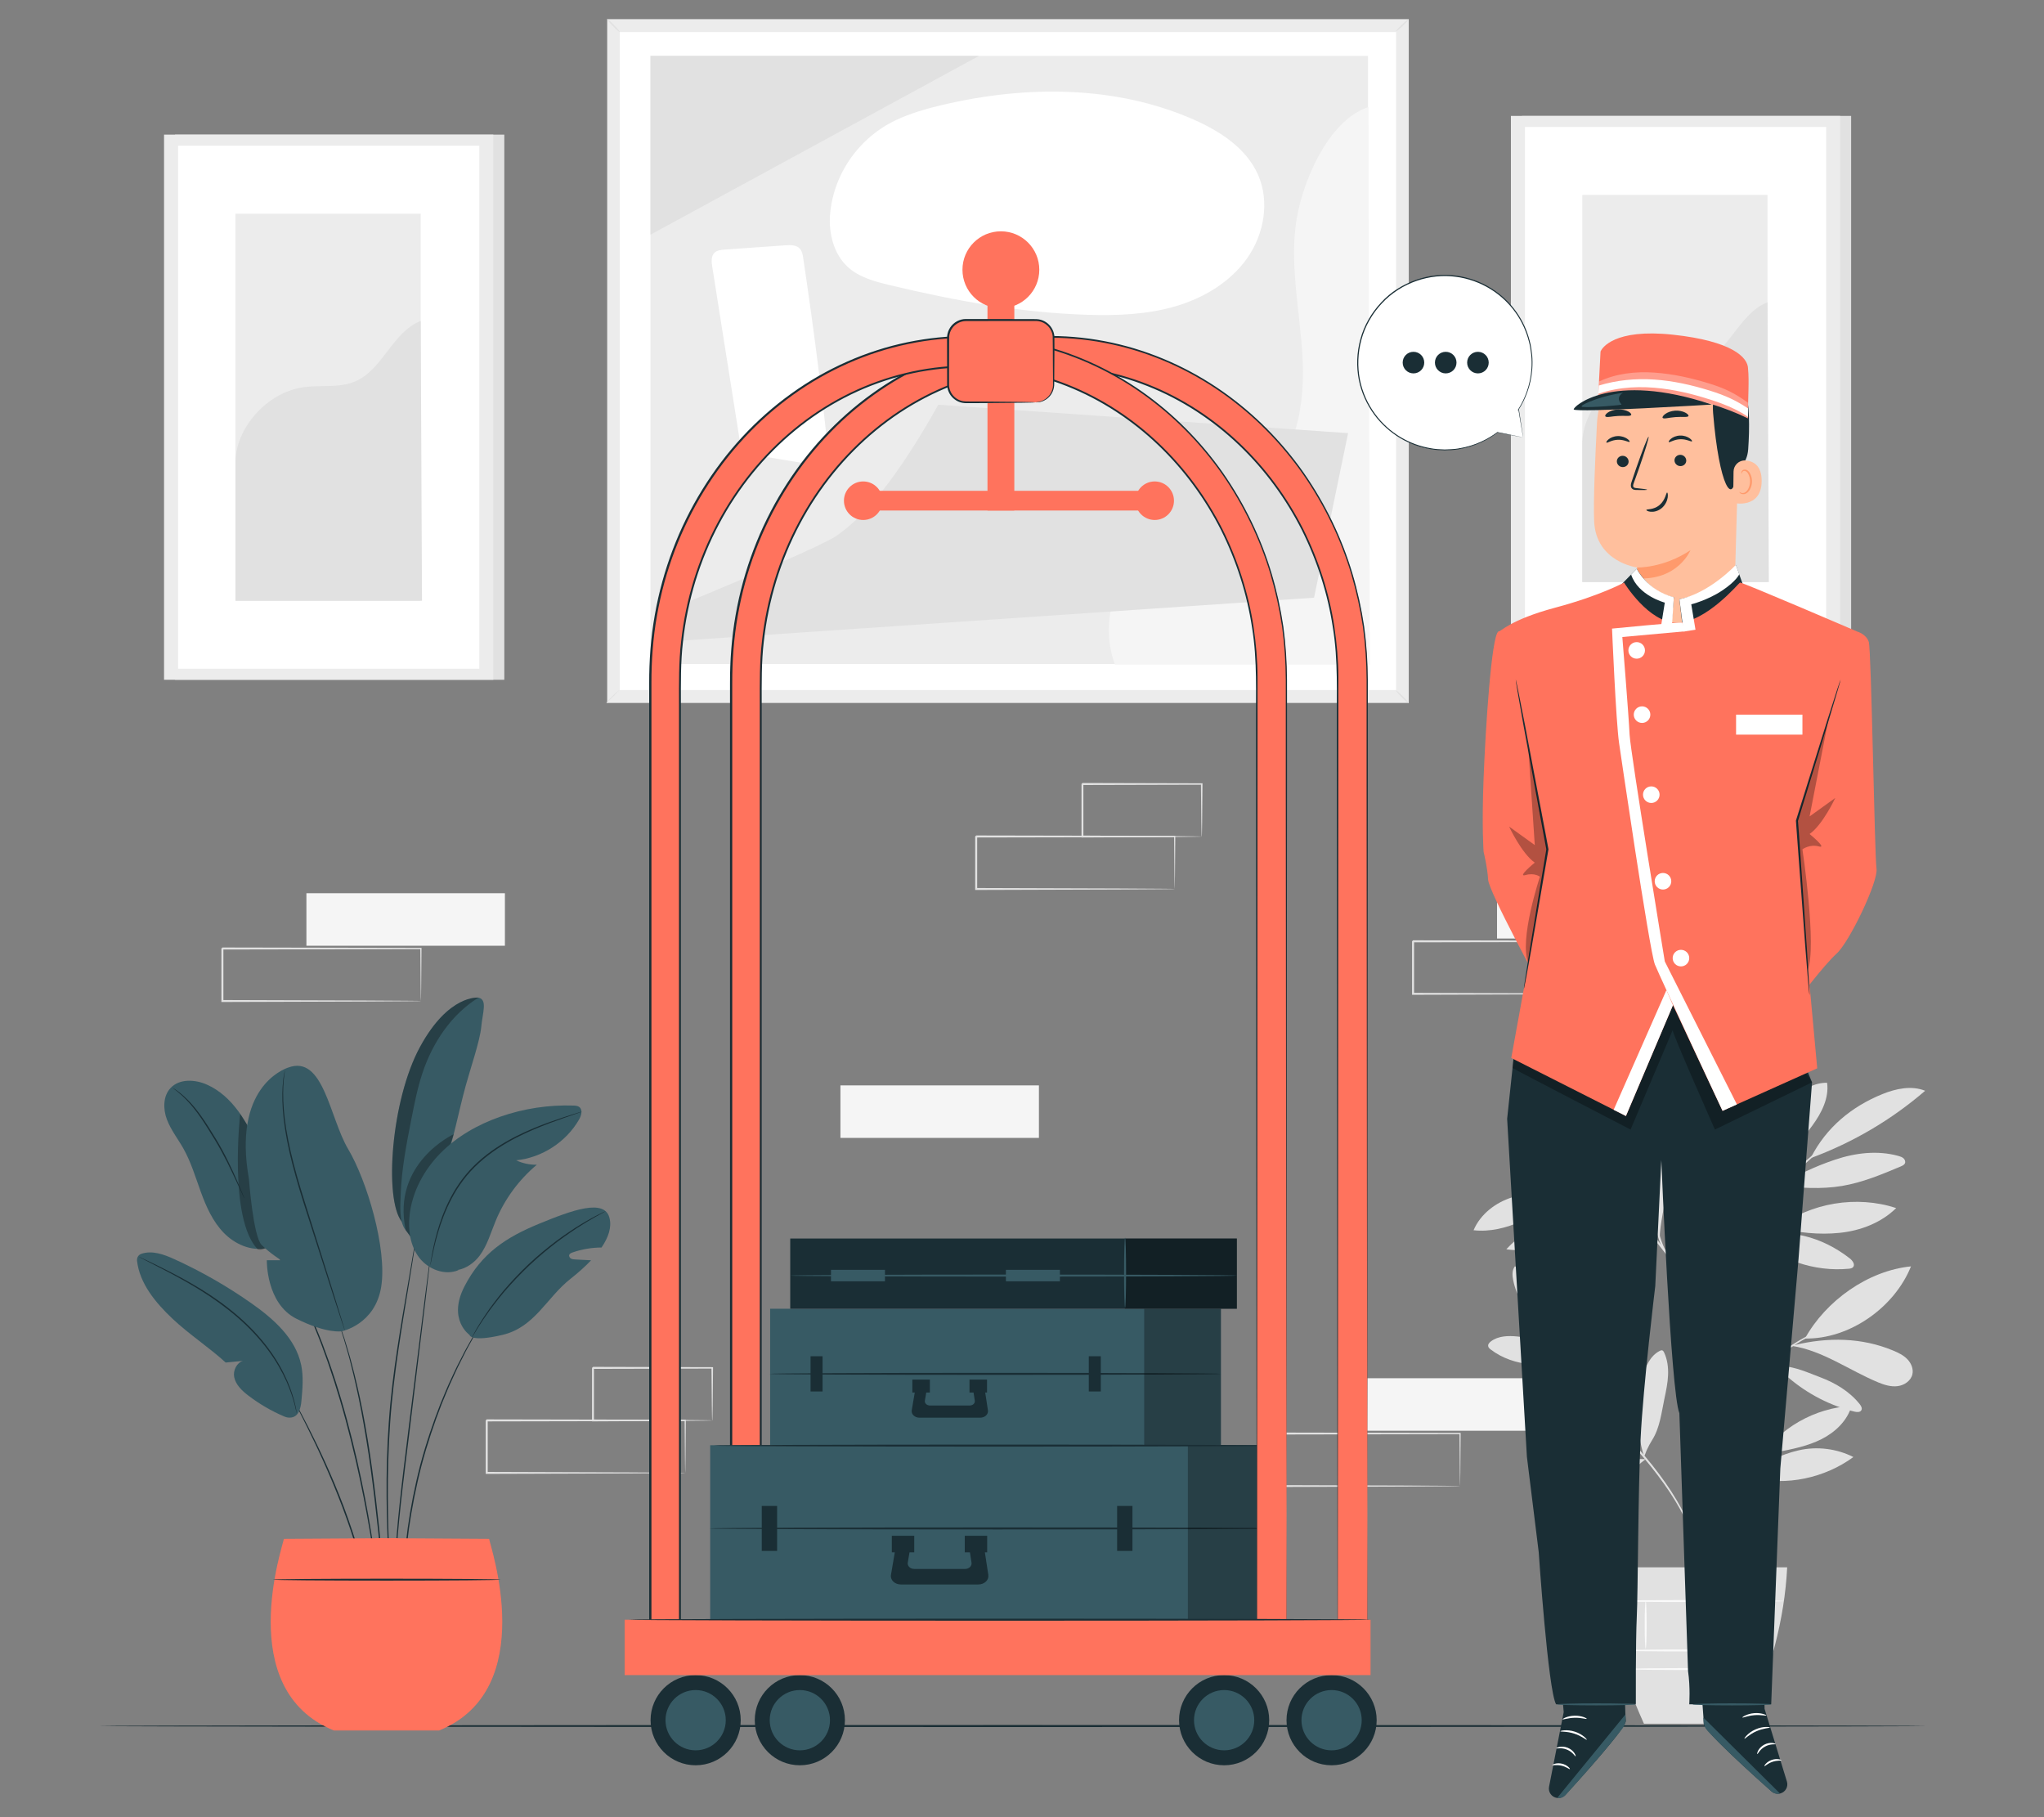 <?xml version="1.0" encoding="UTF-8"?>
<svg id="Layer_2" data-name="Layer 2" xmlns="http://www.w3.org/2000/svg" viewBox="0 0 540 480">
  <rect x="0" y="0" width="540" height="480" fill="#808080" stroke="none"/>
  <defs>
    <style>
      .cls-1 {
        fill: #ff735d;
      }

      .cls-1, .cls-2, .cls-3, .cls-4, .cls-5, .cls-6, .cls-7, .cls-8, .cls-9, .cls-10, .cls-11, .cls-12, .cls-13 {
        stroke-width: 0px;
      }

      .cls-14 {
        opacity: .6;
      }

      .cls-2 {
        fill: #375a64;
      }

      .cls-3 {
        fill: #e1e1e1;
      }

      .cls-4 {
        fill: #ececec;
      }

      .cls-6, .cls-15 {
        opacity: .3;
      }

      .cls-7 {
        fill: #f5f5f5;
      }

      .cls-8 {
        fill: none;
      }

      .cls-9 {
        fill: #1a2e35;
      }

      .cls-10 {
        fill: #fff;
      }

      .cls-11 {
        fill: #fafafa;
      }

      .cls-12 {
        fill: #ff9a6c;
      }

      .cls-13 {
        fill: #ffbf9d;
      }
    </style>
  </defs>
  <g id="Layer_2-2" data-name="Layer 2">
    <g>
      <rect class="cls-8" width="540" height="480"/>
      <g>
        <g>
          <rect class="cls-3" x="402.06" y="30.62" width="86.99" height="144"/>
          <rect class="cls-4" x="399.16" y="30.62" width="86.99" height="144"/>
          <rect class="cls-10" x="402.87" y="33.54" width="79.58" height="138.16"/>
          <g>
            <rect class="cls-4" x="418.02" y="51.49" width="48.94" height="102.25"/>
            <path class="cls-3" d="m418.02,117.56c-.11-9.55,8.47-18.88,17.93-20.21,4.51-.64,9.3.26,13.52-1.47,7.52-3.08,9.92-13.08,17.49-16.04l.35,73.91h-49.28v-36.18Z"/>
          </g>
        </g>
        <g>
          <rect class="cls-3" x="46.24" y="35.56" width="86.99" height="144"/>
          <rect class="cls-4" x="43.34" y="35.56" width="86.99" height="144"/>
          <rect class="cls-10" x="47.05" y="38.48" width="79.58" height="138.16"/>
          <g>
            <rect class="cls-4" x="62.2" y="56.44" width="48.94" height="102.25"/>
            <path class="cls-3" d="m62.2,122.5c-.11-9.55,8.47-18.88,17.93-20.21,4.51-.64,9.3.26,13.52-1.47,7.52-3.08,9.92-13.08,17.49-16.04l.35,73.91h-49.28v-36.18Z"/>
          </g>
        </g>
        <g>
          <rect class="cls-4" x="175.98" y="-10.52" width="180.62" height="211.77" transform="translate(170.93 361.66) rotate(-90)"/>
          <rect class="cls-10" x="179.39" y="-7.19" width="173.8" height="205.1" transform="translate(170.93 361.66) rotate(-90)"/>
          <rect class="cls-4" x="186.32" y=".29" width="160.63" height="189.56" transform="translate(171.56 361.71) rotate(-90)"/>
          <path class="cls-10" d="m207.53,64.79c-5.37.38-10.75.76-16.12,1.14-.93.07-1.94.17-2.62.81-.96.9-.82,2.43-.62,3.73,2.59,16.39,5.18,32.77,7.78,49.16l23.29,3.85c-1.92-18.26-4.06-35.26-7.03-55.26-.14-.94-.31-1.94-.97-2.61-.91-.93-2.4-.9-3.7-.81Z"/>
          <path class="cls-7" d="m361.5,28.28c-10.74,3.49-18.03,20.65-19.27,31.87-1.25,11.22,1.21,22.49,1.86,33.76.65,11.27-.9,23.54-8.6,31.79-9.28,9.95-25,11.49-34.62,21.11-7.33,7.33-9.9,19.03-6.31,28.76h67.34l-.38-147.29Z"/>
          <path class="cls-3" d="m177.12,160.89s39.59-16.19,44.08-19.49c4.5-3.3,12.9-9.9,26.69-34.49l108.26,7.5-8.99,43.47-168.24,11.41-1.8-8.4Z"/>
          <path class="cls-10" d="m249.07,27.69c-4.25,1-8.52,2.22-12.46,4.08-2.7,1.28-5.19,2.96-7.4,4.97h0c-4.97,4.53-8.36,10.54-9.56,17.16-.16.88-.28,1.77-.35,2.67-.41,5.12.97,10.65,4.81,14.07,3,2.67,7.06,3.74,10.97,4.68,17.12,4.1,34.55,7.28,52.14,7.83,7.79.24,15.69-.04,23.17-2.2,7.48-2.16,14.58-6.36,19.08-12.72,4.5-6.36,6.03-15.05,2.85-22.16-3.1-6.92-9.96-11.39-16.9-14.45-20.63-9.12-44.41-9.1-66.36-3.92Z"/>
          <path class="cls-3" d="m171.86,14.76v47.23l86.79-47.23c-27.2.02-86.79,0-86.79,0Z"/>
          <path class="cls-3" d="m160.41,5.05c.08-.08.89.62,1.81,1.56.92.94,1.6,1.77,1.52,1.85-.08.08-.89-.62-1.81-1.56-.92-.94-1.6-1.77-1.52-1.85Z"/>
          <path class="cls-3" d="m368.81,8.26c-.08-.08.6-.85,1.51-1.71.91-.87,1.71-1.5,1.79-1.42.08.08-.6.85-1.51,1.71-.91.87-1.71,1.5-1.79,1.42Z"/>
          <path class="cls-3" d="m368.8,182.38c.08-.08.89.61,1.82,1.54.92.93,1.61,1.75,1.53,1.82-.08.08-.89-.61-1.82-1.54-.92-.93-1.61-1.75-1.53-1.82Z"/>
          <path class="cls-3" d="m163.58,182.38c.08.08-.61.89-1.54,1.82-.93.92-1.75,1.61-1.82,1.53-.08-.08.61-.89,1.54-1.82.93-.92,1.75-1.61,1.82-1.53Z"/>
          <path class="cls-4" d="m160.42,185.65c-.07-.09.72-.8,1.63-1.72.91-.92,1.62-1.71,1.71-1.64.09.06-.49.98-1.42,1.92-.93.94-1.85,1.52-1.91,1.43Z"/>
        </g>
        <g>
          <g>
            <path class="cls-3" d="m415.74,358.14c-4.47-2.81-9.59-4.57-14.84-5.11-2.42-.25-5.07-.18-7.02,1.29-.41.31-.82.77-.72,1.28.07.37.38.65.69.88,6.04,4.61,15.17,5.19,21.89,1.66"/>
            <path class="cls-3" d="m415.36,357.72c-3.36-2.62-6.74-5.26-9.58-8.43-2.85-3.17-5.16-6.94-6.01-11.11-.26-1.27-.34-2.71.47-3.72,7.64,5.97,13.64,13.68,15.12,23.26"/>
            <path class="cls-3" d="m415.66,358.08c-.58-4.18-.78-8.48.18-12.58.96-4.11,3.19-8.04,6.7-10.38,1.32,3.09.75,6.64-.18,9.87-1.44,4.98-3.69,9.73-6.65,13.99"/>
            <path class="cls-3" d="m423.15,371.5c-4.55.55-8.51,2.95-11.9,6.02-3.39,3.07-5.81,7.22-6.81,11.69,4.46-.28,8.24-3.42,10.99-6.95,2.74-3.53,4.64-7.39,7.66-10.69"/>
            <path class="cls-3" d="m424.78,373.65c-3.66-9.02-2.34-19.89,3.39-27.76,2.59,9.21,1.64,19.62-3.39,27.76"/>
            <path class="cls-3" d="m434.68,385.43c-4.13-.26-8.32.73-11.9,2.79-3.58,2.06-6.54,5.2-8.39,8.89-.25.5-.47,1.14-.14,1.59.29.39.86.43,1.35.4,4-.26,7.54-2.67,10.47-5.41,2.92-2.74,5.47-5.91,8.71-8.27"/>
            <path class="cls-3" d="m434.36,384.79c-2.13-6.81-2.26-14.23-.38-21.11.74-2.72,1.99-5.58,4.51-6.85.21-.11.46-.21.69-.12.21.08.34.3.44.5.89,1.87,1.15,3.99,1.06,6.06-.09,2.07-.52,4.11-.95,6.13-.79,3.75-1.21,7.78-3.27,11.01-.49.77-.92,1.6-1.31,2.42-.39.82-.39,1.11-.75,1.76"/>
            <path class="cls-3" d="m460.55,388.69c-1.94-7.38.12-16.33,4.77-22.38.34-.45.8-.92,1.36-.87.86.08,1.08,1.22,1.04,2.08-.34,7.54-2.85,14.98-7.17,21.17"/>
            <path class="cls-3" d="m462.92,390.3c8.97,2.33,19.26.07,26.72-5.43-4.42-2.24-9.63-2.88-14.46-1.77-4.83,1.1-9.25,3.27-12.25,7.21"/>
            <path class="cls-3" d="m464.91,385.39c5.02-8.19,14.65-13.53,24.25-14.02-1.11,3.9-4.31,6.94-7.93,8.77-3.62,1.83-7.66,2.63-11.64,3.4-1.55.3-3.67.63-4.68,1.85"/>
            <path class="cls-3" d="m461.05,361.54c1.36-4.66,2.73-9.36,3.1-14.2.37-4.84-.32-9.89-2.83-14.05-4.69,9.08-5.17,19.69-.41,28.73"/>
            <path class="cls-3" d="m476.85,353.56c5.49-9.97,16.68-17.94,28.01-19.05-4.37,10.88-16.29,19.29-28.01,19.05"/>
            <path class="cls-3" d="m473.4,355.51c8.18,1.25,15.15,6.47,22.8,9.64,1.64.68,3.4,1.22,5.15.99,1.76-.23,3.49-1.41,3.88-3.13.33-1.43-.33-2.95-1.35-4-1.03-1.05-2.39-1.71-3.74-2.27-8.33-3.47-17.26-3.55-26.03-1.45"/>
            <path class="cls-3" d="m468.66,361.25c1.85.53,2.49,1.49,3.95,2.74,4.98,4.24,10.95,7.31,17.29,8.88.66.16,1.53.23,1.85-.37.29-.52-.08-1.15-.45-1.62-2.66-3.33-6.45-5.6-10.44-7.09-3.99-1.49-7.45-3.28-12.21-2.89"/>
            <path class="cls-3" d="m463.32,326.59c6.65,6.21,16.03,9.4,25.09,8.54.41-.04.86-.1,1.14-.41.63-.69-.13-1.75-.86-2.32-7.38-5.75-16.31-8.13-25.37-5.8"/>
            <path class="cls-3" d="m469.65,324.27c8.8-6.59,20.86-8.58,31.3-5.17-3.94,3.89-9.41,5.98-14.92,6.55-5.51.57-11.02-.04-16.39-1.38"/>
            <path class="cls-3" d="m467.14,308.34c-.72-7.36-.25-13.17-.77-20.57-.04-.59-.17-1.3-.72-1.51-.77-.3-1.41.65-1.66,1.43-2.19,6.82-.99,14.64,3.14,20.49"/>
            <path class="cls-3" d="m466.61,309.15c4.99-3.09,8.73-7.12,12.2-11.85,2.41-3.3,4.44-7.24,3.89-11.29-3.38-.07-6.6,1.8-8.8,4.37s-3.51,5.78-4.48,9.02c-.98,3.24-1.66,6.57-2.81,9.75"/>
            <path class="cls-3" d="m478.59,305.82c10.95-4.05,21.17-10.07,30.01-17.7-3.59-1.44-7.69-.58-11.27.87-8.19,3.31-14.88,8.88-18.89,16.75"/>
            <path class="cls-3" d="m469.98,313.18c5.54.61,11.17,1,16.66.08,5.4-.9,10.51-3.04,15.56-5.17.42-.18.87-.39,1.06-.8.2-.45-.01-1-.38-1.33-.37-.33-.85-.49-1.33-.62-5.49-1.54-11.41-.82-16.81,1-5.4,1.82-9.83,3.98-14.76,6.84"/>
            <path class="cls-3" d="m438.34,326.84c-3.78-7.63-3.53-16.53-.27-24.4,2.3,3.5,2.58,7.96,2.16,12.13-.42,4.17-1.69,8.46-1.77,12.65"/>
            <path class="cls-3" d="m423.24,319.22c-9.44-.18-18.88,3.84-25.29,10.77,4.71.74,9.56-.47,13.85-2.57,4.28-2.09,8.09-5.03,11.87-7.94"/>
            <path class="cls-3" d="m413.09,315.83c-4.62-.37-9.06-.95-13.5.41-4.44,1.36-8.48,4.45-10.29,8.72,4.32.49,8.7-.6,12.65-2.39,3.96-1.79,7.56-4.28,11.13-6.75"/>
            <path class="cls-3" d="m428.12,315.98c-4.15-2.72-8.42-5.49-13.25-6.62-4.84-1.13-10.44-.29-13.81,3.35,3.91,2.3,8.66,2.57,13.2,2.56,4.54,0,10.1-.05,14.38,1.46"/>
            <path class="cls-3" d="m428.14,316.2c-7.1-6.97-9.79-19.5-6.94-29.03,5.58,8.48,8.08,18.94,6.94,29.03"/>
            <path class="cls-3" d="m447.67,296.45c1.34-3.11,2.28-6.38,3.48-9.55,1.2-3.17,2.69-6.29,4.96-8.8,2.27-2.52,5.41-4.39,8.79-4.56-2.12,9.59-8.49,18.17-17.07,22.96"/>
            <path class="cls-3" d="m444.14,300.56c-2.22-3.05-4.78-7.19-7.78-9.47-3.01-2.28-6.92-3.65-10.59-2.78,3.73,6.67,10.78,11.37,18.37,12.25"/>
            <path class="cls-3" d="m444.84,296.7c-1.45-3.69-2.92-7.42-3.5-11.34-.59-3.92-.23-8.11,1.78-11.53,3.9,7.37,5.15,15.28,1.93,22.96"/>
            <path class="cls-3" d="m447.7,273.82c2.21-7.3,8.9-12.68,16.12-15.15.91-.31,1.87-.57,2.83-.42.95.15,1.88.8,2.08,1.74.26,1.24-.76,2.36-1.73,3.18-5.62,4.81-12.23,8.46-19.3,10.65"/>
            <path class="cls-3" d="m447.78,267.85c.28-4.71.57-9.49,2.11-13.95,1.53-4.46,4.48-8.65,8.78-10.6.73,4.76-1.37,9.49-3.9,13.58-2.53,4.09-5.58,7.96-7.1,12.52"/>
            <path class="cls-3" d="m447.67,271.09c-1.82-5.32-2.01-12.08-5.2-16.72-2.23-3.24-5.8-5.45-7.72-8.88-1.28,3.21-.88,6.9.45,10.08,1.33,3.18,3.54,5.92,5.9,8.44,2.36,2.52,4.38,4.41,6.57,7.08"/>
            <path class="cls-3" d="m447.7,427.84c-.14,0-.26-35.51-.27-79.3,0-43.81.1-79.31.24-79.31s.26,35.5.27,79.31c0,43.79-.1,79.3-.24,79.3Z"/>
            <path class="cls-3" d="m478.73,321.48s-.47.21-1.34.5c-.96.32-2.19.74-3.67,1.24-3.1,1.06-7.35,2.58-11.97,4.48-4.57,1.96-8.89,3.55-11.34,5.68-1.23,1.05-1.93,2.19-2.28,3.02-.35.83-.42,1.34-.46,1.33-.02,0-.01-.13.02-.37.04-.24.1-.6.26-1.03.3-.88.98-2.09,2.22-3.21,1.23-1.13,2.95-2.14,4.92-3.06,1.97-.92,4.15-1.88,6.47-2.83,4.63-1.9,8.92-3.38,12.05-4.35,1.57-.49,2.84-.85,3.73-1.09.89-.23,1.38-.34,1.39-.31Z"/>
            <path class="cls-3" d="m488.91,296.5s-.12.15-.37.4c-.3.28-.68.64-1.14,1.07-1.06.96-2.5,2.27-4.25,3.86-3.67,3.27-8.65,7.71-14.16,12.61-5.53,4.92-10.3,9.62-13.61,13.16-1.66,1.77-2.96,3.23-3.85,4.25-.42.47-.76.86-1.03,1.17-.24.27-.37.4-.38.39-.01-.01.09-.17.3-.45.22-.29.53-.71.96-1.24.84-1.06,2.11-2.57,3.74-4.37,3.25-3.61,8-8.37,13.54-13.3,5.55-4.91,10.59-9.32,14.26-12.5,1.8-1.54,3.28-2.81,4.36-3.74.49-.4.88-.73,1.2-1,.28-.22.43-.34.44-.32Z"/>
            <path class="cls-3" d="m463.01,319.44c-.14-.06,1.01-2.73,2.16-6.1,1.16-3.37,1.71-6.22,1.85-6.19.13.01-.19,2.94-1.37,6.36-.58,1.7-1.22,3.2-1.72,4.27-.5,1.06-.86,1.7-.93,1.67Z"/>
            <path class="cls-3" d="m447.74,340.93s-.33-.33-.85-.99c-.58-.74-1.31-1.68-2.18-2.8-1.83-2.37-4.37-5.64-7.21-9.22-2.84-3.58-5.45-6.79-7.34-9.11-.89-1.1-1.64-2.03-2.23-2.76-.52-.66-.8-1.03-.77-1.05.03-.02.35.31.92.92.57.62,1.37,1.52,2.36,2.66,1.96,2.26,4.62,5.44,7.47,9.03,2.84,3.58,5.33,6.89,7.09,9.32.88,1.21,1.58,2.2,2.05,2.9.47.69.72,1.09.69,1.11Z"/>
            <path class="cls-3" d="m440.93,332.2c-.08.09-1.9-2.06-2.85-5.34-.7-2.31-.73-4.42-.65-5.38l.23.02c-.1.41-.18.63-.22.62-.04,0-.04-.24,0-.66l.23.02c.08.96.23,2.99.91,5.23.92,3.17,2.5,5.4,2.36,5.48Z"/>
            <path class="cls-3" d="m432.15,321.15c-.07.07-.65-.67-1.99-1.16-1.33-.51-3.33-.63-5.53-.44-2.2.16-4.16.55-5.56.9-1.4.35-2.26.62-2.29.55-.02-.06.79-.46,2.19-.9,1.4-.44,3.39-.9,5.62-1.06,2.22-.19,4.33-.02,5.7.61,1.39.62,1.9,1.48,1.85,1.49Z"/>
            <path class="cls-3" d="m430.07,318.47c-.04.08-1.16-.46-3.05-1.11-1.89-.65-4.57-1.33-7.61-1.57-3.04-.23-5.79.04-7.76.39-1.97.35-3.16.72-3.18.64-.01-.03.28-.15.81-.34.53-.2,1.32-.42,2.3-.65,1.97-.45,4.78-.78,7.87-.55,3.09.24,5.81.99,7.69,1.74.94.37,1.68.71,2.18.99.5.27.76.43.75.46Z"/>
            <path class="cls-3" d="m447.67,307.14c-.14.03-1.13-3.42-2.22-7.72-1.09-4.3-1.86-7.82-1.73-7.85.14-.03,1.13,3.42,2.22,7.72,1.09,4.3,1.86,7.81,1.73,7.85Z"/>
            <path class="cls-3" d="m447.81,307.14c-.15.05-.79-2.26-2.46-4.62-1.63-2.41-3.7-3.62-3.63-3.74.03-.05.6.16,1.4.72.8.56,1.79,1.5,2.65,2.73,1.74,2.46,2.17,4.91,2.04,4.92Z"/>
            <path class="cls-3" d="m447.7,408.92c-.06,0-.16-.85-.56-2.36-.4-1.51-1.14-3.65-2.37-6.15-2.45-5.01-6.92-11.37-12.59-17.74-2.81-3.21-5.54-6.24-7.85-9.14-2.32-2.9-4.22-5.66-5.62-8.1-1.4-2.44-2.3-4.53-2.83-6.01-.26-.74-.45-1.32-.56-1.72-.11-.4-.16-.61-.15-.61.05-.01.3.81.89,2.26.58,1.45,1.54,3.5,2.96,5.9,1.42,2.4,3.34,5.12,5.67,7.98,2.32,2.87,5.05,5.88,7.87,9.1,5.69,6.38,10.14,12.82,12.53,17.92,1.2,2.54,1.9,4.72,2.24,6.26.16.77.28,1.37.31,1.78.05.41.07.63.05.63Z"/>
            <path class="cls-3" d="m475.74,377.24s-.52.31-1.47.82c-.94.53-2.28,1.35-3.81,2.52-1.53,1.17-3.25,2.71-5.01,4.57-1.76,1.86-3.57,4.01-5.41,6.32-3.69,4.63-7.15,8.73-9.22,12.01-1.05,1.62-1.81,2.99-2.31,3.95-.5.96-.77,1.5-.81,1.48-.02,0,.03-.15.14-.42.11-.26.26-.66.49-1.15.45-.99,1.17-2.4,2.19-4.06,2.01-3.35,5.44-7.51,9.12-12.13,1.85-2.31,3.68-4.47,5.47-6.33,1.79-1.85,3.55-3.38,5.13-4.53,1.58-1.15,2.96-1.93,3.94-2.41.49-.24.88-.39,1.15-.51.27-.11.41-.16.42-.14Z"/>
            <path class="cls-3" d="m476.29,387.52c0,.07-1.19.22-3.11.45-1.91.25-4.58.57-7.37,1.45-2.78.91-5.09,2.28-6.6,3.46-1.52,1.17-2.24,2.15-2.31,2.09-.02-.02.12-.28.46-.71.33-.44.88-1.02,1.62-1.66,1.48-1.28,3.81-2.74,6.67-3.67,2.86-.9,5.56-1.17,7.49-1.32,1.94-.14,3.14-.16,3.14-.09Z"/>
            <path class="cls-3" d="m457.82,393.84c-.16-.09,1.24-2.23,2.32-5.11,1.02-2.9,1.26-5.45,1.44-5.42.07,0,.06.64-.05,1.67-.12,1.02-.37,2.43-.91,3.93-.54,1.49-1.25,2.73-1.8,3.6-.55.87-.95,1.37-1,1.33Z"/>
            <path class="cls-3" d="m484.83,349.66s-.17.11-.5.26c-.39.18-.87.39-1.46.66-.64.27-1.42.62-2.29,1.08-.88.45-1.9.92-2.97,1.56-.54.31-1.11.63-1.69.96-.59.34-1.17.74-1.79,1.13-1.25.76-2.5,1.69-3.84,2.64-2.61,1.98-5.36,4.33-8.01,7.04-2.62,2.74-4.87,5.57-6.77,8.25-.91,1.37-1.8,2.65-2.51,3.92-.37.63-.75,1.23-1.06,1.82-.31.6-.62,1.18-.9,1.73-.6,1.09-1.03,2.13-1.46,3.02-.43.89-.75,1.68-1,2.33-.25.6-.45,1.09-.61,1.48-.15.34-.23.51-.25.51-.02,0,.04-.19.15-.54.14-.4.31-.9.52-1.52.22-.66.52-1.46.93-2.37.4-.91.81-1.96,1.4-3.07.28-.56.58-1.14.88-1.75.31-.61.69-1.21,1.05-1.85.7-1.29,1.59-2.59,2.49-3.98,1.89-2.72,4.15-5.57,6.79-8.33,2.67-2.73,5.45-5.09,8.1-7.07,1.35-.95,2.62-1.88,3.89-2.62.63-.38,1.22-.78,1.81-1.11.6-.33,1.17-.64,1.72-.94,1.08-.62,2.12-1.07,3.02-1.5.89-.44,1.68-.76,2.34-1.01.61-.23,1.1-.42,1.5-.58.34-.13.53-.18.54-.17Z"/>
            <path class="cls-3" d="m462.63,364.53s.2-.87,1.22-1.82c.99-.95,2.81-1.82,4.92-1.89,2.1-.06,3.93.53,5.17,1.01,1.25.49,1.98.89,1.96.95-.03.07-.81-.21-2.08-.61-1.26-.39-3.04-.89-5.04-.84-1.99.06-3.7.83-4.7,1.65-1.02.82-1.37,1.59-1.46,1.54Z"/>
            <path class="cls-3" d="m459.32,367.95c-.14-.08,1.11-1.91,1.4-4.54.33-2.62-.47-4.7-.31-4.74.06-.02.34.46.58,1.32.24.86.4,2.11.25,3.48-.16,1.37-.61,2.55-1.04,3.33-.43.78-.82,1.19-.87,1.15Z"/>
          </g>
          <path class="cls-3" d="m423.18,414c.77,13.57,4.85,27.37,11.14,41.32h27.35c6-13.81,9.81-27.59,10.48-41.32h-48.98Z"/>
          <path class="cls-11" d="m467.72,435.96c0,.14-9.01.26-20.11.26s-20.11-.11-20.11-.26,9-.26,20.11-.26,20.11.11,20.11.26Z"/>
          <path class="cls-11" d="m467.11,440.88c0,.14-8.44.26-18.85.26s-18.86-.11-18.86-.26,8.44-.26,18.86-.26,18.85.11,18.85.26Z"/>
          <path class="cls-11" d="m434.77,422.91c.14,0,.26,2.82.26,6.3s-.12,6.3-.26,6.3-.26-2.82-.26-6.3.11-6.3.26-6.3Z"/>
          <path class="cls-11" d="m449.42,422.91c.14,0,.26,2.92.26,6.52s-.11,6.52-.26,6.52-.26-2.92-.26-6.52.11-6.52.26-6.52Z"/>
          <path class="cls-11" d="m463.18,422.8c.14,0,.26,2.98.26,6.65s-.11,6.65-.26,6.65-.26-2.98-.26-6.65.11-6.65.26-6.65Z"/>
          <path class="cls-11" d="m471.29,422.91c0,.14-10.56.26-23.59.26s-23.59-.11-23.59-.26,10.56-.26,23.59-.26,23.59.11,23.59.26Z"/>
        </g>
        <g>
          <rect class="cls-7" x="80.95" y="235.94" width="52.44" height="13.87"/>
          <path class="cls-3" d="m111.21,264.42s-.01-.09-.02-.25c0-.19-.01-.42-.02-.71,0-.65-.02-1.56-.04-2.73-.02-2.4-.05-5.84-.09-10.18l.16.16c-11.97.02-31.02.06-52.44.1.12-.12-.27.27.26-.27h0v.89s0,.89,0,.89c0,.59,0,1.18,0,1.77,0,1.18,0,2.34,0,3.5,0,2.32,0,4.59,0,6.82l-.26-.26c14.93.05,28,.09,37.37.12,4.67.03,8.41.06,11.03.07,1.27.01,2.27.03,2.98.03.32,0,.58.01.78.02.18,0,.27.01.28.02,0,0-.08.01-.24.02-.19,0-.44,0-.75.02-.7,0-1.68.02-2.93.03-2.6.02-6.33.04-10.97.07-9.42.03-22.55.07-37.56.12h-.26s0-.26,0-.26c0-2.23,0-4.51,0-6.82,0-1.16,0-2.33,0-3.5,0-.59,0-1.18,0-1.77v-.89s0-.45,0-.45v-.42h0v-.02h0c.53-.54.15-.15.27-.27,21.42.04,40.47.08,52.44.1h.16s0,.16,0,.16c-.04,4.38-.07,7.86-.09,10.28-.02,1.15-.03,2.05-.04,2.69,0,.28-.01.5-.02.68,0,.15-.01.23-.02.22Z"/>
        </g>
        <g>
          <rect class="cls-7" x="395.5" y="234.03" width="52.44" height="13.87"/>
          <path class="cls-3" d="m425.77,262.52s-.01-.09-.02-.25c0-.19-.01-.42-.02-.71,0-.65-.02-1.56-.04-2.73-.02-2.4-.05-5.84-.09-10.18l.16.16c-11.97.02-31.02.06-52.44.1.12-.12-.27.27.26-.27h0v.89s0,.89,0,.89c0,.59,0,1.18,0,1.77,0,1.18,0,2.34,0,3.5,0,2.32,0,4.59,0,6.82l-.26-.26c14.93.05,28,.09,37.37.12,4.67.03,8.41.06,11.03.07,1.27.01,2.27.03,2.98.03.32,0,.58.01.78.02.18,0,.27.01.28.02,0,0-.08.01-.24.02-.19,0-.44,0-.75.02-.7,0-1.68.02-2.93.03-2.6.02-6.33.04-10.97.07-9.42.03-22.55.07-37.56.12h-.26s0-.26,0-.26c0-2.23,0-4.51,0-6.82,0-1.16,0-2.33,0-3.5,0-.59,0-1.18,0-1.77v-.89s0-.45,0-.45v-.42h0v-.02h0c.53-.54.15-.15.27-.27,21.42.04,40.47.08,52.44.1h.16s0,.16,0,.16c-.04,4.38-.07,7.86-.09,10.28-.02,1.15-.03,2.05-.04,2.69,0,.28-.01.5-.02.68,0,.15-.01.23-.02.22Z"/>
        </g>
        <g>
          <rect class="cls-7" x="355.47" y="364.05" width="52.44" height="13.87"/>
          <path class="cls-3" d="m385.74,392.54s-.01-.09-.02-.25c0-.19-.01-.42-.02-.71,0-.65-.02-1.56-.04-2.73-.02-2.4-.05-5.84-.09-10.18l.16.16c-11.97.02-31.02.06-52.44.1.12-.12-.27.27.26-.27h0v1.78c0,.59,0,1.18,0,1.77,0,1.18,0,2.34,0,3.5,0,2.32,0,4.59,0,6.82l-.26-.26c14.93.05,28,.09,37.37.12,4.67.03,8.41.06,11.03.07,1.27.01,2.27.03,2.98.03.32,0,.58.01.78.02.18,0,.27.01.28.02,0,0-.08.01-.24.02-.19,0-.44,0-.75.02-.7,0-1.68.02-2.93.03-2.6.02-6.33.04-10.97.07-9.42.03-22.55.07-37.56.12h-.26s0-.26,0-.26c0-2.23,0-4.51,0-6.82,0-1.16,0-2.33,0-3.5,0-.59,0-1.18,0-1.77v-.89s0-.45,0-.45v-.42h0v-.02h0c.53-.54.15-.15.27-.27,21.42.04,40.47.08,52.44.1h.16s0,.16,0,.16c-.04,4.38-.07,7.86-.09,10.28-.02,1.15-.03,2.05-.04,2.69,0,.28-.01.5-.02.68,0,.15-.01.23-.02.22Z"/>
        </g>
        <rect class="cls-7" x="222.03" y="286.7" width="52.44" height="13.87"/>
        <g>
          <path class="cls-3" d="m310.35,234.83s-.01-.09-.02-.25c0-.19,0-.42-.02-.71,0-.65-.02-1.56-.04-2.73-.02-2.4-.05-5.84-.09-10.18l.16.16c-11.97.02-31.02.06-52.44.1.12-.12-.27.27.26-.27h0v.44s0,.45,0,.45v.89c0,.59,0,1.18,0,1.77,0,1.18,0,2.34,0,3.5,0,2.32,0,4.59,0,6.82l-.26-.26c14.93.05,28,.09,37.37.12,4.67.03,8.41.06,11.03.07,1.27.01,2.27.03,2.98.03.32,0,.58.01.78.02.18,0,.27.01.28.02,0,0-.08.01-.24.02-.19,0-.44,0-.75.02-.7,0-1.68.02-2.93.03-2.6.02-6.33.04-10.97.07-9.42.03-22.55.07-37.56.12h-.26s0-.26,0-.26c0-2.23,0-4.51,0-6.82,0-1.16,0-2.33,0-3.5,0-.59,0-1.18,0-1.77v-.89s0-.45,0-.45v-.42h0v-.02h0c.53-.54.15-.15.27-.27,21.42.04,40.47.08,52.44.1h.16s0,.16,0,.16c-.04,4.38-.07,7.86-.09,10.28-.02,1.15-.03,2.05-.04,2.69,0,.28-.01.5-.02.68,0,.15-.01.23-.02.22Z"/>
          <path class="cls-3" d="m317.46,220.96s-.01-.1-.02-.26c0-.2-.01-.44-.02-.74-.01-.68-.03-1.61-.05-2.78-.02-2.43-.06-5.87-.1-10.09l.19.19c-8.16.02-19.27.05-31.51.08-.24.24.32-.33.27-.27h0v.45s0,.46,0,.46v.91c0,.6,0,1.2,0,1.8,0,1.19,0,2.37,0,3.53,0,2.32,0,4.57,0,6.73l-.25-.25c9.1.05,16.93.09,22.54.12,2.77.03,4.99.05,6.57.07.74.01,1.32.02,1.77.03.41.01.62.02.63.03s-.19.02-.57.03c-.43,0-1,.02-1.72.03-1.57.02-3.76.04-6.51.07-5.66.03-13.55.07-22.71.12h-.25s0-.25,0-.25c0-2.16,0-4.41,0-6.73,0-1.16,0-2.34,0-3.53,0-.6,0-1.2,0-1.8v-.91s0-.46,0-.46v-.43h0v-.02h0c-.06.05.51-.51.27-.27,12.24.03,23.34.06,31.51.08h.19s0,.19,0,.19c-.04,4.27-.08,7.75-.1,10.21-.02,1.15-.04,2.07-.05,2.74-.01.62-.03.94-.04.93Z"/>
        </g>
        <g>
          <path class="cls-3" d="m181.04,389.07s-.01-.09-.02-.25c0-.19,0-.42-.02-.71,0-.65-.02-1.56-.04-2.73-.02-2.4-.05-5.84-.09-10.18l.16.16c-11.97.02-31.02.06-52.44.1.12-.12-.27.27.26-.27h0v.44s0,.45,0,.45v.89c0,.59,0,1.18,0,1.77,0,1.18,0,2.34,0,3.5,0,2.32,0,4.59,0,6.82l-.26-.26c14.93.05,28,.09,37.37.12,4.67.03,8.41.06,11.03.07,1.27.01,2.27.03,2.98.03.32,0,.58.01.78.02.18,0,.27.01.28.02,0,0-.08.01-.24.02-.19,0-.44,0-.75.02-.7,0-1.68.02-2.93.03-2.6.02-6.33.04-10.97.07-9.42.03-22.55.07-37.56.12h-.26s0-.26,0-.26c0-2.23,0-4.51,0-6.82,0-1.16,0-2.33,0-3.5,0-.59,0-1.18,0-1.77v-.89s0-.45,0-.45v-.42h0v-.02h0c.53-.54.15-.15.27-.27,21.42.04,40.47.08,52.44.1h.16s0,.16,0,.16c-.04,4.38-.07,7.86-.09,10.28-.02,1.15-.03,2.05-.04,2.69,0,.28-.01.5-.02.68,0,.15-.01.23-.02.22Z"/>
          <path class="cls-3" d="m188.15,375.19s-.01-.1-.02-.26c0-.2-.01-.44-.02-.74-.01-.68-.03-1.61-.05-2.78-.02-2.43-.06-5.87-.1-10.09l.19.19c-8.16.02-19.27.05-31.51.08-.24.24.32-.33.27-.27h0v.45s0,.46,0,.46v.91c0,.6,0,1.2,0,1.8,0,1.19,0,2.37,0,3.53,0,2.32,0,4.57,0,6.73l-.25-.25c9.1.05,16.93.09,22.54.12,2.77.03,4.99.05,6.57.07.74.01,1.32.02,1.77.03.41.01.62.02.63.03s-.19.02-.57.03c-.43,0-1,.02-1.72.03-1.57.02-3.76.04-6.51.07-5.66.03-13.55.07-22.71.12h-.25s0-.25,0-.25c0-2.16,0-4.41,0-6.73,0-1.16,0-2.34,0-3.53,0-.6,0-1.2,0-1.8v-.91s0-.46,0-.46v-.43h0v-.02h0c-.06.05.51-.51.27-.27,12.24.03,23.34.06,31.51.08h.19s0,.19,0,.19c-.04,4.27-.08,7.75-.1,10.21-.02,1.15-.04,2.07-.05,2.74-.01.62-.03.94-.04.93Z"/>
        </g>
        <path class="cls-9" d="m509,455.92c0,.15-108.12.27-241.46.27s-241.48-.12-241.48-.27,108.1-.27,241.48-.27,241.46.12,241.46.27Z"/>
        <g>
          <path class="cls-9" d="m100.99,428.39s-.02-.09-.05-.28c-.02-.2-.06-.47-.1-.82-.08-.74-.2-1.79-.35-3.14-.31-2.73-.79-6.67-1.5-11.52-1.42-9.7-3.77-23.08-7.68-37.53-1.96-7.23-4.16-14.02-6.45-20.08-2.32-6.06-4.74-11.38-7.03-15.71-2.29-4.34-4.45-7.67-6.05-9.9-.77-1.14-1.44-1.96-1.87-2.54-.21-.28-.37-.5-.49-.66-.11-.15-.16-.23-.16-.23,0,0,.07.07.19.21.13.16.3.37.52.64.45.57,1.14,1.38,1.93,2.51,1.63,2.21,3.84,5.53,6.16,9.86,2.33,4.33,4.78,9.65,7.12,15.71,2.31,6.07,4.53,12.87,6.49,20.11,3.92,14.47,6.23,27.87,7.58,37.59.68,4.86,1.11,8.81,1.38,11.55.14,1.37.23,2.43.28,3.15.03.35.05.62.06.82.01.18.01.28,0,.28Z"/>
          <path class="cls-2" d="m73.79,317.45c-1.57-4.79-3.37-9.49-5.4-14.1-2.99-6.79-6.95-13.85-13.74-16.86-3.13-1.39-7.24-1.6-9.59.9-2.01,2.14-2,5.55-.97,8.3s2.89,5.09,4.34,7.65c2.04,3.62,3.22,7.64,4.64,11.54,1.42,3.9,3.16,7.8,6.06,10.78,2.9,2.97,7.18,4.89,11.24,4.02l2.47-2.98c1.32-1,1.93-2.74,1.94-4.39.02-1.66-.48-3.28-1-4.85Z"/>
          <g class="cls-15">
            <path class="cls-5" d="m63.45,294.21s-3.11,27.64,4.6,35.76c0,0,1.22.61,2.75-.81,1.06-.99-5.49-32-5.49-32l-1.86-2.95Z"/>
          </g>
          <path class="cls-9" d="m128.61,347.16s-.03.07-.1.2c-.08.15-.19.34-.33.57-.31.52-.74,1.26-1.3,2.19-.29.48-.6,1-.95,1.58-.34.58-.68,1.23-1.06,1.91-.75,1.38-1.65,2.92-2.51,4.7-.44.88-.91,1.81-1.39,2.77-.48.96-.92,2-1.41,3.05-1,2.1-1.91,4.41-2.91,6.82-1.89,4.87-3.73,10.31-5.28,16.14-1.51,5.84-2.58,11.49-3.33,16.65-.32,2.59-.66,5.05-.82,7.37-.09,1.16-.22,2.27-.27,3.35-.05,1.08-.1,2.11-.15,3.1-.13,1.97-.1,3.76-.13,5.33,0,.78-.02,1.52-.02,2.19.02.67.03,1.28.05,1.84.02,1.09.04,1.94.05,2.55,0,.27,0,.49,0,.66,0,.15,0,.23-.01.23,0,0-.02-.08-.03-.22-.01-.17-.02-.39-.04-.66-.03-.61-.07-1.46-.12-2.54-.02-.56-.05-1.17-.08-1.84-.02-.67,0-1.4-.01-2.19,0-1.57-.04-3.36.07-5.34.04-.99.08-2.03.13-3.1.05-1.08.17-2.2.25-3.36.15-2.32.48-4.79.79-7.39.73-5.18,1.8-10.85,3.31-16.7,1.56-5.84,3.42-11.29,5.33-16.17,1.01-2.42,1.93-4.73,2.94-6.82.5-1.05.94-2.08,1.43-3.05.49-.96.96-1.88,1.42-2.77.87-1.78,1.8-3.31,2.56-4.69.39-.68.74-1.32,1.09-1.9.36-.57.68-1.09.97-1.56.58-.92,1.03-1.64,1.36-2.16.15-.23.27-.41.36-.56.08-.12.13-.19.13-.18Z"/>
          <path class="cls-2" d="m151.98,332.68c-.4-.02-.81-.05-1.15-.25s-.58-.64-.43-1c.13-.31.48-.46.8-.58,2.47-.87,5.09-1.31,7.72-1.33,1.82-2.67,2.74-5.36,2.09-7.84-1.34-5.15-9.86-2.02-18.6,1.57-8.74,3.59-15.24,7.84-19.72,16.58-4.48,8.74,1.34,12.77,1.34,12.77,0,0,.22,2.02,8.74,0,8.52-2.02,11.65-9.85,17.93-14.79,1.97-1.55,3.85-3.21,5.46-4.91-1.39-.07-2.78-.15-4.17-.22Z"/>
          <path class="cls-2" d="m126.41,263.52s-7.88-.95-15.47,13.06c-7.6,14.01-9.51,40.06-4.82,46.09,4.69,6.03,7.04-8.93,6.39-8.65-.65.28,13.9-49.88,13.9-49.88"/>
          <g class="cls-15">
            <path class="cls-5" d="m126.41,263.52s-7.88-.95-15.47,13.06c-7.6,14.01-9.51,40.06-4.82,46.09,4.69,6.03,7.04-8.93,6.39-8.65-.65.28,13.9-49.88,13.9-49.88"/>
          </g>
          <path class="cls-9" d="m114.08,328.75s0,.09-.01.26c-.02.19-.04.43-.07.75-.08.68-.18,1.64-.32,2.87-.3,2.52-.72,6.12-1.24,10.56-1.09,8.93-2.58,21.24-4.24,34.83-.83,6.8-1.67,13.28-2.3,19.18-.64,5.9-1.09,11.23-1.33,15.71-.24,4.48-.27,8.11-.24,10.62,0,1.25.04,2.23.07,2.89,0,.32.01.56.02.75,0,.17,0,.26,0,.26,0,0-.02-.09-.03-.25-.01-.19-.03-.44-.05-.75-.04-.66-.1-1.63-.13-2.89-.08-2.51-.09-6.15.12-10.64.2-4.49.62-9.82,1.25-15.73.62-5.91,1.44-12.38,2.28-19.19,1.7-13.59,3.23-25.89,4.34-34.81.57-4.44,1.03-8.03,1.36-10.55.17-1.23.3-2.19.39-2.87.05-.31.08-.56.11-.74.03-.17.04-.25.05-.25Z"/>
          <path class="cls-9" d="m102.53,428.39s-.02-.07-.04-.2c-.02-.16-.05-.36-.08-.61-.07-.56-.17-1.34-.29-2.33-.24-2.03-.56-4.97-.94-8.6-.77-7.26-1.71-17.31-3.21-28.34-.74-5.52-1.62-10.75-2.51-15.49-.46-2.37-.91-4.62-1.39-6.71-.44-2.1-.95-4.03-1.39-5.8-.42-1.78-.91-3.35-1.3-4.75-.2-.7-.38-1.34-.56-1.94-.19-.59-.36-1.13-.52-1.62-.3-.95-.53-1.71-.7-2.24-.07-.24-.13-.43-.17-.59-.04-.13-.05-.2-.05-.2,0,0,.03.06.08.19.05.15.12.34.21.57.18.53.44,1.28.77,2.22.17.49.35,1.02.55,1.61.19.59.38,1.24.59,1.94.4,1.39.91,2.97,1.35,4.74.46,1.77.98,3.7,1.44,5.8.5,2.09.96,4.34,1.43,6.71.91,4.74,1.8,9.98,2.54,15.51,1.5,11.05,2.4,21.1,3.11,28.36.35,3.61.63,6.55.83,8.61.09,1,.17,1.78.22,2.34.02.25.04.45.05.61,0,.14.01.21,0,.21Z"/>
          <path class="cls-9" d="m99.06,429.35s-.02-.05-.05-.16c-.03-.13-.06-.29-.1-.48-.09-.46-.21-1.08-.36-1.86-.15-.81-.33-1.8-.58-2.94-.25-1.14-.49-2.45-.85-3.88-.34-1.43-.7-3-1.15-4.67-.42-1.68-.94-3.45-1.48-5.32-1.12-3.72-2.47-7.78-4.05-11.98-3.18-8.4-6.64-15.76-9.26-21.04-1.31-2.64-2.39-4.76-3.15-6.22-.36-.71-.65-1.28-.86-1.69-.09-.18-.16-.32-.22-.44-.05-.1-.07-.15-.06-.16,0,0,.04.04.1.14.07.11.15.26.25.43.23.41.53.96.92,1.66.8,1.44,1.92,3.55,3.26,6.17,2.67,5.25,6.18,12.61,9.37,21.02,1.58,4.21,2.92,8.28,4.03,12.02.53,1.87,1.04,3.65,1.45,5.34.44,1.68.79,3.25,1.11,4.69.34,1.43.57,2.75.8,3.9.23,1.15.4,2.14.52,2.96.12.79.22,1.42.29,1.87.03.2.05.36.07.49.01.11.02.17.01.17Z"/>
          <path class="cls-2" d="m126.41,263.52c-7.2,4.45-12.16,11.94-14.82,19.97-1.3,3.93-2.1,8-2.9,12.06-1.3,6.62-2.61,13.28-2.83,20.02-.1,2.83-.48,7.2,1.33,9.39,1.14,1.38,1.35,2.58,3.14,2.67l7.04-19.71c2.49-6.89,3.64-13.75,5.68-21.18,1.27-4.62,3.74-11.82,4.08-15.4.37-3.91,1.7-7.27-.71-7.82Z"/>
          <path class="cls-9" d="m103.58,426.1s-.02-.09-.03-.26c-.01-.19-.03-.44-.06-.76-.04-.69-.11-1.67-.19-2.93-.15-2.57-.36-6.24-.62-10.78-.11-2.28-.3-4.76-.37-7.45-.09-2.68-.16-5.54-.18-8.56-.05-6.03.09-12.66.58-19.6.48-6.95,1.34-13.53,2.24-19.48.9-5.96,1.83-11.31,2.6-15.8.76-4.48,1.38-8.1,1.82-10.64.21-1.24.37-2.21.49-2.89.06-.32.1-.56.13-.75.03-.17.05-.26.06-.25,0,0,0,.09-.02.26-.02.19-.06.44-.1.76-.1.69-.24,1.66-.42,2.9-.38,2.52-.96,6.16-1.7,10.66-.74,4.5-1.64,9.85-2.52,15.81-.88,5.96-1.73,12.53-2.21,19.46-.49,6.93-.64,13.55-.61,19.57.01,3.01.07,5.87.14,8.55.06,2.68.23,5.17.33,7.44.21,4.54.39,8.21.51,10.78.05,1.26.09,2.24.12,2.93,0,.32.02.57.02.76,0,.17,0,.26,0,.26Z"/>
          <g class="cls-15">
            <path class="cls-5" d="m119.86,299.59s-16.47,7.61-12.67,25.37l2.87,3.79,9.81-29.16Z"/>
          </g>
          <path class="cls-2" d="m153.06,292.42c-.43-.33-1.01-.37-1.56-.39-6.55-.22-13.14.78-19.33,2.94-5.88,2.06-11.44,5.2-15.81,9.64-4.37,4.44-7.48,10.23-8.16,16.42-.43,3.9.18,8.07,2.56,11.18,2.39,3.11,6.82,4.81,10.42,3.27l-.26-.02c2.25-.39,4.4-1.91,5.81-3.8,2.02-2.73,2.94-6.09,4.24-9.22,2.36-5.7,6.12-10.82,10.85-14.78-1.87.04-3.76-.37-5.45-1.17,6.82-.69,13.19-4.83,16.61-10.76.6-1.04,1.03-2.56.08-3.3Z"/>
          <path class="cls-9" d="m153.7,293.64s-.2.09-.58.23c-.42.15-.98.34-1.69.59-1.47.51-3.59,1.23-6.19,2.2-2.59.98-5.66,2.21-8.92,3.88-3.24,1.68-6.68,3.83-9.8,6.67-3.13,2.83-5.51,6.13-7.2,9.37-1.71,3.23-2.81,6.36-3.6,9.01-.78,2.66-1.25,4.86-1.56,6.37-.15.74-.26,1.32-.35,1.75-.08.4-.13.61-.14.61-.01,0,.01-.22.07-.62.06-.4.14-1,.28-1.77.27-1.53.7-3.74,1.45-6.42.75-2.67,1.84-5.83,3.55-9.1,1.69-3.27,4.09-6.63,7.25-9.48,3.15-2.87,6.63-5.02,9.9-6.7,3.28-1.67,6.37-2.88,8.98-3.82,2.61-.94,4.76-1.62,6.24-2.09.72-.22,1.29-.4,1.71-.53.39-.12.6-.17.6-.16Z"/>
          <path class="cls-9" d="m159.99,319.94s-.14.1-.43.26c-.32.18-.74.41-1.26.69-.55.29-1.22.66-1.98,1.12-.77.45-1.65.94-2.58,1.55-.47.3-.97.61-1.48.93-.51.34-1.03.7-1.57,1.06-1.1.72-2.21,1.57-3.41,2.43-2.34,1.79-4.85,3.85-7.34,6.18-2.47,2.34-4.69,4.71-6.62,6.94-.93,1.14-1.85,2.2-2.63,3.26-.4.52-.78,1.03-1.15,1.51-.35.5-.69.97-1.01,1.43-.66.9-1.19,1.76-1.68,2.5-.24.37-.47.72-.67,1.04-.19.32-.37.62-.53.89-.31.51-.56.92-.75,1.23-.17.28-.27.42-.28.42-.01,0,.06-.16.22-.45.18-.32.4-.74.69-1.27.15-.28.32-.58.51-.91.2-.33.42-.68.65-1.05.47-.75.99-1.63,1.64-2.54.32-.46.65-.95.99-1.45.36-.49.74-1,1.14-1.53.77-1.07,1.68-2.14,2.61-3.3,1.92-2.25,4.14-4.64,6.62-6.99,2.5-2.33,5.02-4.4,7.39-6.18,1.2-.86,2.33-1.71,3.44-2.42.55-.36,1.08-.71,1.59-1.05.52-.32,1.02-.62,1.5-.92.95-.6,1.84-1.07,2.62-1.51.77-.44,1.45-.79,2.02-1.06.54-.26.97-.47,1.29-.63.3-.14.46-.21.46-.2Z"/>
          <path class="cls-2" d="m76.07,282.01c-1.32.5-14.57,5.38-10.31,29.36,0,0,1.12,15.24,3.36,17.48,2.24,2.24,5.15,4.03,5.15,4.03h-3.78s-.25,11.43,7.82,15.46c8.07,4.03,11.97,3.31,11.97,3.31,0,0,8.87-1.74,10.44-11.82,1.57-10.08-3.81-28.01-8.74-36.3-4.93-8.29-6.5-25.1-15.91-21.51Z"/>
          <path class="cls-9" d="m75.25,282.75s0,.06,0,.18c-.02.14-.04.32-.06.54-.04.47-.19,1.16-.24,2.05-.17,1.79-.22,4.39.03,7.59.26,3.2.87,6.98,1.82,11.12.96,4.14,2.25,8.63,3.73,13.31,2.95,9.35,5.61,17.82,7.55,23.98.94,3.05,1.71,5.53,2.25,7.28.25.84.45,1.5.59,1.98.06.21.11.38.15.52.03.12.04.18.04.18,0,0-.03-.06-.07-.17-.05-.13-.11-.3-.18-.51-.16-.48-.38-1.13-.66-1.96-.57-1.74-1.37-4.21-2.36-7.24-1.97-6.15-4.67-14.61-7.66-23.95-1.48-4.68-2.76-9.19-3.71-13.34-.94-4.16-1.52-7.96-1.75-11.18-.23-3.22-.13-5.84.08-7.63.07-.9.24-1.58.31-2.05.04-.22.07-.39.1-.53.02-.12.04-.18.05-.18Z"/>
          <path class="cls-2" d="m79.56,360.52c-1.46-7.01-7.32-12.18-13.18-16.29-6.36-4.47-13.14-8.35-20.21-11.58-2.81-1.28-6-2.48-8.91-1.43-.03.01-.07.03-.11.05-.59.27-.95.88-.95,1.53v.21c.67,6.03,4.96,11.17,9.38,15.33,4.42,4.16,9.56,7.49,14.05,11.57l4.53-.44c-1.59.48-2.64,2.54-2.29,4.28.42,2.08,2.11,3.65,3.8,4.93,2.89,2.2,6.05,4.04,9.39,5.46.46.2.96.33,1.47.32,2.41-.02,2.93-2.5,3.11-4.5.29-3.15.57-6.36-.08-9.46Z"/>
          <path class="cls-9" d="m36.56,331.92s.2.07.58.24c.4.19.94.44,1.62.76,1.4.67,3.43,1.64,5.91,2.91,4.93,2.54,11.76,6.21,18.21,11.79,3.22,2.78,5.98,5.78,8.16,8.75,2.19,2.97,3.78,5.91,4.89,8.46,1.1,2.56,1.72,4.74,2.07,6.26.17.76.29,1.35.34,1.76.06.4.09.62.08.62-.01,0-.07-.21-.15-.61-.08-.4-.22-.99-.41-1.74-.38-1.5-1.04-3.65-2.16-6.19-1.13-2.53-2.74-5.43-4.92-8.36-2.18-2.94-4.93-5.91-8.13-8.67-6.41-5.54-13.2-9.24-18.09-11.84-2.46-1.29-4.47-2.3-5.85-3.01-.67-.34-1.2-.62-1.59-.82-.36-.19-.55-.3-.54-.31Z"/>
          <path class="cls-9" d="m64.59,316.61s-.07-.1-.18-.31c-.12-.25-.27-.56-.44-.93-.4-.86-.93-2.02-1.58-3.43-1.35-2.89-3.2-6.89-5.73-11.03-1.27-2.07-2.49-4.05-3.68-5.77-1.2-1.72-2.38-3.21-3.48-4.35-1.09-1.15-2.07-2-2.76-2.55-.7-.55-1.1-.84-1.08-.87,0-.01.11.05.31.18.2.13.5.31.85.58.73.52,1.73,1.34,2.86,2.48,1.13,1.13,2.35,2.61,3.57,4.34,1.22,1.73,2.45,3.7,3.72,5.78,2.54,4.17,4.36,8.2,5.65,11.12.64,1.46,1.14,2.65,1.48,3.48.15.38.28.7.38.95.08.22.12.34.11.34Z"/>
          <path class="cls-1" d="m129.23,406.48l-24.23-.15v-.04l-2.89.02-2.89-.02v.04l-24.23.15c-.13,1.51-13.53,39.77,13.21,50.62h27.81c26.74-10.85,13.34-49.11,13.21-50.62Z"/>
          <path class="cls-9" d="m132.23,417.26c0,.14-13.46.25-30.06.25s-30.06-.11-30.06-.25,13.46-.25,30.06-.25,30.06.11,30.06.25Z"/>
        </g>
        <g>
          <g>
            <g>
              <path class="cls-1" d="m361.23,436.24h-7.82V179.28c0-45.49-34.18-82.49-76.2-82.49s-76.2,37.01-76.2,82.49v256.96h-7.82V179.28c0-49.8,37.69-90.32,84.03-90.32s84.03,40.52,84.03,90.32v256.96Z"/>
              <path class="cls-9" d="m361.23,436.24c0-1.51-.07-87.73-.19-229.46,0-8.85,0-17.92,0-27.19-.03-4.63-.33-9.3-.97-13.99-.7-4.68-1.72-9.35-3.09-13.98-2.76-9.25-7.08-18.23-12.8-26.46-5.76-8.21-13.03-15.6-21.55-21.54-8.52-5.94-18.33-10.37-28.83-12.65-10.49-2.29-21.63-2.37-32.47-.12-10.84,2.24-21.33,6.87-30.57,13.52-9.25,6.63-17.23,15.27-23.36,25.22-6.14,9.94-10.42,21.19-12.48,32.98-1.05,5.89-1.49,11.91-1.47,17.97,0,6.07,0,12.17,0,18.3,0,24.53,0,49.57,0,75.06,0,50.99,0,103.78,0,157.85v4.5l-.27-.27h7.82l-.27.27c0-50.09,0-99.03,0-146.4,0-23.68,0-46.97,0-69.82,0-11.42,0-22.73,0-33.92,0-5.59-.09-11.18.57-16.7.61-5.52,1.73-10.95,3.35-16.19,3.23-10.49,8.43-20.25,15.2-28.56,6.77-8.31,15.1-15.2,24.39-20.01,9.28-4.82,19.48-7.54,29.64-8,10.16-.48,20.27,1.25,29.44,4.9,9.19,3.63,17.44,9.1,24.34,15.71,6.91,6.61,12.5,14.33,16.66,22.56,4.11,8.26,6.89,17.01,8.21,25.8.65,4.4,1.03,8.79,1.05,13.15,0,4.35,0,8.65,0,12.91-.1,136.3-.16,226.91-.17,244.57l-.03-.03c6.46.02,7.64.03,7.82.03-.18,0-1.37,0-7.82.03h-.03s0-.03,0-.03c-.01-17.66-.08-108.26-.17-244.57-.08-8.51.38-17.25-1.07-26-1.32-8.75-4.09-17.45-8.18-25.67-4.15-8.19-9.71-15.87-16.59-22.43-6.86-6.56-15.07-12-24.2-15.6-9.12-3.62-19.15-5.34-29.25-4.86-10.09.46-20.22,3.16-29.44,7.95-9.23,4.78-17.51,11.63-24.23,19.89-6.73,8.27-11.9,17.96-15.1,28.4-1.6,5.22-2.72,10.61-3.33,16.1-.65,5.49-.56,11.05-.56,16.65,0,11.19,0,22.5,0,33.92,0,22.84,0,46.13,0,69.82,0,47.37,0,96.31,0,146.4v.27h-8.37v-4.77c0-54.07,0-106.86,0-157.85,0-25.49,0-50.54,0-75.06,0-6.13,0-12.23,0-18.3-.02-6.07.43-12.13,1.48-18.06,2.07-11.85,6.38-23.16,12.55-33.15,6.17-10,14.19-18.68,23.5-25.35,9.29-6.69,19.85-11.35,30.76-13.59,10.9-2.25,22.11-2.17,32.66.14,10.56,2.29,20.43,6.76,28.99,12.73,8.57,5.98,15.87,13.41,21.65,21.66,5.75,8.28,10.08,17.3,12.85,26.59,1.38,4.65,2.4,9.34,3.1,14.04.64,4.71.93,9.4.96,14.05,0,9.28,0,18.36,0,27.22-.12,141.71-.19,227.92-.19,229.43Z"/>
            </g>
            <g>
              <circle class="cls-9" cx="183.78" cy="454.38" r="11.91"/>
              <circle class="cls-2" cx="183.78" cy="454.38" r="7.96"/>
            </g>
            <g>
              <circle class="cls-9" cx="211.31" cy="454.38" r="11.91"/>
              <circle class="cls-2" cx="211.31" cy="454.38" r="7.96"/>
            </g>
            <g>
              <circle class="cls-9" cx="323.4" cy="454.38" r="11.91"/>
              <circle class="cls-2" cx="323.4" cy="454.38" r="7.96"/>
            </g>
            <g>
              <circle class="cls-9" cx="351.79" cy="454.38" r="11.91"/>
              <circle class="cls-2" cx="351.79" cy="454.38" r="7.96"/>
            </g>
            <g>
              <g>
                <rect class="cls-2" x="187.62" y="381.75" width="152.09" height="46.08"/>
                <path class="cls-9" d="m339.71,403.73c0,.15-34.1.27-76.16.27s-76.17-.12-76.17-.27,34.09-.27,76.17-.27,76.16.12,76.16.27Z"/>
                <rect class="cls-9" x="201.25" y="397.79" width="4.05" height="11.88"/>
                <rect class="cls-9" x="295.13" y="397.79" width="4.05" height="11.88"/>
                <rect class="cls-6" x="313.82" y="381.75" width="25.89" height="46.08"/>
                <path class="cls-9" d="m261.11,416.05l-1.44-9.42h-3.94l.94,6.17c.13.86-.68,1.63-1.72,1.63h-13.41c-1.05,0-1.86-.78-1.72-1.65l1.04-6.15h-3.89l-1.59,9.39c-.22,1.33,1.01,2.51,2.62,2.51h20.47c1.59,0,2.83-1.17,2.63-2.48Z"/>
                <rect class="cls-9" x="235.61" y="405.67" width="5.92" height="4.37"/>
                <rect class="cls-9" x="254.88" y="405.67" width="5.92" height="4.37"/>
              </g>
              <g>
                <rect class="cls-2" x="203.46" y="345.7" width="119.09" height="36.05"/>
                <path class="cls-9" d="m322.55,362.9c0,.15-26.7.27-59.63.27s-59.64-.12-59.64-.27,26.7-.27,59.64-.27,59.63.12,59.63.27Z"/>
                <rect class="cls-9" x="214.14" y="358.25" width="3.17" height="9.3"/>
                <rect class="cls-9" x="287.65" y="358.25" width="3.17" height="9.3"/>
                <rect class="cls-6" x="302.28" y="345.7" width="20.27" height="36.05"/>
                <path class="cls-9" d="m261,372.53l-1.13-7.37h-3.08l.74,4.83c.1.68-.53,1.27-1.35,1.27h-10.5c-.83,0-1.46-.61-1.34-1.29l.82-4.81h-3.04l-1.25,7.35c-.18,1.04.79,1.97,2.05,1.97h16.02c1.25,0,2.21-.91,2.06-1.94Z"/>
                <rect class="cls-9" x="241.03" y="364.41" width="4.63" height="3.42"/>
                <rect class="cls-9" x="256.13" y="364.41" width="4.63" height="3.42"/>
              </g>
              <path class="cls-9" d="m339.26,381.85c0,.15-33.74.27-75.35.27s-75.35-.12-75.35-.27,33.73-.27,75.35-.27,75.35.12,75.35.27Z"/>
            </g>
            <g>
              <path class="cls-1" d="m339.88,436.24h-7.82V179.28c0-45.49-34.18-82.49-76.2-82.49s-76.2,37.01-76.2,82.49v256.96h-7.82V179.28c0-49.8,37.69-90.32,84.03-90.32s84.03,40.52,84.03,90.32v256.96Z"/>
              <path class="cls-9" d="m339.88,436.24c0-1.51-.07-87.73-.19-229.46,0-8.85,0-17.92,0-27.19-.03-4.63-.33-9.3-.97-13.99-.7-4.68-1.72-9.35-3.09-13.98-2.76-9.25-7.08-18.23-12.8-26.46-5.76-8.21-13.03-15.6-21.55-21.54-8.52-5.94-18.33-10.37-28.83-12.65-10.49-2.29-21.63-2.37-32.47-.12-10.84,2.24-21.33,6.87-30.57,13.52-9.25,6.63-17.23,15.27-23.36,25.22-6.14,9.94-10.42,21.19-12.48,32.98-1.05,5.89-1.49,11.91-1.47,17.97,0,6.07,0,12.17,0,18.3,0,24.53,0,49.57,0,75.06,0,50.99,0,103.78,0,157.85v4.5l-.27-.27h7.82l-.27.27c0-50.09,0-99.03,0-146.4,0-23.68,0-46.97,0-69.82,0-11.42,0-22.73,0-33.92,0-5.59-.09-11.18.57-16.7.61-5.52,1.73-10.95,3.35-16.19,3.23-10.49,8.43-20.25,15.2-28.56,6.77-8.31,15.1-15.2,24.39-20.01,9.28-4.82,19.48-7.54,29.64-8,10.16-.48,20.27,1.25,29.44,4.9,9.19,3.63,17.44,9.1,24.34,15.71,6.91,6.61,12.5,14.33,16.66,22.56,4.11,8.26,6.88,17.01,8.21,25.8.65,4.4,1.03,8.79,1.05,13.15,0,4.35,0,8.65,0,12.91-.1,136.3-.16,226.91-.17,244.57l-.03-.03c6.46.02,7.64.03,7.82.03-.18,0-1.37,0-7.82.03h-.03s0-.03,0-.03c-.01-17.66-.08-108.26-.17-244.57-.08-8.51.38-17.25-1.07-26-1.32-8.75-4.09-17.45-8.18-25.67-4.15-8.19-9.71-15.87-16.59-22.43-6.86-6.56-15.07-12-24.2-15.6-9.12-3.62-19.15-5.34-29.25-4.86-10.09.46-20.22,3.16-29.44,7.95-9.23,4.78-17.51,11.63-24.23,19.89-6.73,8.27-11.9,17.96-15.1,28.4-1.6,5.22-2.72,10.61-3.33,16.1-.65,5.49-.56,11.05-.56,16.65,0,11.19,0,22.5,0,33.92,0,22.84,0,46.13,0,69.82,0,47.37,0,96.31,0,146.4v.27h-8.37v-4.77c0-54.07,0-106.86,0-157.85,0-25.49,0-50.54,0-75.06,0-6.13,0-12.23,0-18.3-.02-6.07.43-12.13,1.48-18.06,2.07-11.85,6.38-23.16,12.55-33.15,6.17-10,14.19-18.68,23.5-25.35,9.29-6.69,19.85-11.35,30.76-13.59,10.9-2.25,22.11-2.17,32.66.14,10.56,2.29,20.43,6.76,28.99,12.73,8.57,5.98,15.87,13.41,21.65,21.66,5.75,8.28,10.08,17.3,12.85,26.59,1.38,4.65,2.4,9.34,3.1,14.04.64,4.71.93,9.4.96,14.05,0,9.28,0,18.36,0,27.22-.12,141.71-.19,227.92-.19,229.43Z"/>
            </g>
            <g>
              <rect class="cls-1" x="260.88" y="80.28" width="7.09" height="54.57"/>
              <circle class="cls-1" cx="264.42" cy="71.25" r="10.15"/>
              <g>
                <rect class="cls-1" x="250.48" y="84.53" width="27.88" height="21.73" rx="4.73" ry="4.73"/>
                <path class="cls-9" d="m273.63,106.26s.32-.02.91-.15c.58-.13,1.45-.44,2.26-1.23.81-.77,1.51-2.08,1.4-3.71-.01-1.65-.03-3.51-.04-5.56-.02-2.05,0-4.34-.05-6.72-.09-1.15-.66-2.3-1.61-3.08-.47-.39-1.03-.69-1.64-.86-.61-.18-1.24-.18-1.93-.17-5.45,0-11.44.01-17.73.02-1.49,0-2.92.78-3.71,1.99-.4.6-.64,1.29-.72,2-.05.7-.01,1.49-.03,2.22,0,2.96-.01,5.82-.02,8.55,0,.68,0,1.35,0,2.02,0,.63.14,1.25.39,1.81.5,1.12,1.46,1.98,2.54,2.37,1.07.42,2.27.25,3.39.29,1.12,0,2.2.01,3.23.02,4.08.04,7.4.07,9.76.09,1.11.02,2,.04,2.65.05.61.02.93.04.93.06s-.32.04-.93.06c-.65.01-1.54.03-2.65.05-2.36.02-5.68.05-9.76.09-1.03,0-2.11.01-3.23.02-.56,0-1.14,0-1.72,0-.6,0-1.23-.08-1.83-.3-1.19-.43-2.26-1.36-2.82-2.6-.28-.62-.44-1.3-.45-2,0-.66,0-1.34,0-2.02,0-2.73-.01-5.59-.02-8.55.01-.75-.03-1.46.02-2.27.09-.79.36-1.57.81-2.25.89-1.36,2.49-2.25,4.17-2.24,6.29,0,12.27.01,17.73.02.66,0,1.4,0,2.07.2.67.19,1.29.53,1.81.97,1.04.87,1.66,2.15,1.75,3.42.03,2.46,0,4.69-.01,6.76-.01,2.05-.03,3.92-.04,5.56.08,1.69-.69,3.09-1.56,3.86-.88.8-1.79,1.08-2.39,1.18-.61.09-.93.04-.93.04Z"/>
              </g>
              <rect class="cls-1" x="230.8" y="129.65" width="71.58" height="5.2"/>
              <path class="cls-1" d="m233.14,132.26c0,2.81-2.28,5.09-5.09,5.09s-5.09-2.28-5.09-5.09,2.28-5.09,5.09-5.09,5.09,2.28,5.09,5.09Z"/>
              <path class="cls-1" d="m310.15,132.26c0,2.81-2.28,5.09-5.09,5.09s-5.09-2.28-5.09-5.09,2.28-5.09,5.09-5.09,5.09,2.28,5.09,5.09Z"/>
            </g>
            <g>
              <rect class="cls-1" x="165.02" y="427.84" width="197.06" height="14.63"/>
              <path class="cls-9" d="m362.08,427.83c0,.15-43.86.27-97.96.27s-97.97-.12-97.97-.27,43.85-.27,97.97-.27,97.96.12,97.96.27Z"/>
            </g>
          </g>
          <g>
            <rect class="cls-9" x="208.77" y="327.15" width="117.99" height="18.55"/>
            <rect class="cls-6" x="297.16" y="327.15" width="29.61" height="18.55"/>
            <path class="cls-2" d="m326.82,336.94c0,.15-26.44.27-59.04.27s-59.04-.12-59.04-.27,26.43-.27,59.04-.27,59.04.12,59.04.27Z"/>
            <path class="cls-2" d="m297.23,345.45c-.15,0-.27-4.16-.27-9.28s.12-9.28.27-9.28.27,4.16.27,9.28-.12,9.28-.27,9.28Z"/>
            <rect class="cls-2" x="219.54" y="335.42" width="14.26" height="3.03"/>
            <rect class="cls-2" x="265.75" y="335.42" width="14.26" height="3.03"/>
          </g>
        </g>
        <g>
          <g>
            <path class="cls-10" d="m402.39,115.54l-6.79-1.34c-3.29,2.49-7.28,4.13-11.68,4.55-12.67,1.22-23.92-8.07-25.14-20.73-1.22-12.67,8.07-23.92,20.73-25.14,12.67-1.22,23.92,8.07,25.13,20.73.51,5.29-.82,10.33-3.45,14.5h0s1.19,7.43,1.19,7.43Z"/>
            <path class="cls-9" d="m402.39,115.54s-.02-.15-.06-.47c-.05-.33-.12-.8-.21-1.41-.19-1.27-.48-3.14-.85-5.57l-.02-.13-.09.09h0s.1.09.1.09c1.59-2.5,3.23-6.16,3.55-10.77.08-1.15.08-2.35-.03-3.58-.17-1.22-.29-2.51-.66-3.78-.65-2.56-1.79-5.17-3.49-7.58-1.7-2.41-3.96-4.6-6.69-6.3-2.73-1.7-5.92-2.89-9.34-3.33-3.41-.45-7.04-.09-10.47,1.11-3.42,1.2-6.69,3.19-9.25,5.98-2.62,2.8-4.55,6.17-5.49,9.74-.98,3.56-1.07,7.24-.41,10.67.68,3.43,2.13,6.57,4.06,9.19,1.93,2.62,4.33,4.72,6.89,6.24,2.56,1.52,5.29,2.45,7.91,2.89,1.31.25,2.6.29,3.84.34,1.24-.06,2.45-.08,3.58-.28,4.58-.72,8.07-2.65,10.39-4.43h-.05c2.21.43,3.91.75,5.08.97.56.1.99.18,1.29.24.29.05.43.07.43.07,0,0-.16-.04-.45-.1-.3-.06-.74-.15-1.31-.27-1.15-.24-2.83-.58-5.02-1.03h-.03s-.02.01-.02.01c-2.32,1.74-5.8,3.64-10.34,4.33-1.13.19-2.32.2-3.55.26-1.23-.05-2.51-.09-3.81-.35-2.59-.45-5.28-1.38-7.81-2.88-2.53-1.5-4.9-3.58-6.8-6.18-1.9-2.59-3.33-5.69-4-9.08-.65-3.38-.55-7.02.42-10.53.93-3.52,2.83-6.84,5.42-9.61,5.11-5.49,12.72-7.91,19.45-7,3.37.42,6.53,1.6,9.23,3.27,2.7,1.67,4.94,3.84,6.62,6.21,1.69,2.38,2.82,4.96,3.48,7.49.37,1.26.5,2.52.67,3.74.11,1.22.12,2.41.05,3.54-.3,4.57-1.9,8.2-3.46,10.71l-.28.45.38-.36h0s-.11-.05-.11-.05c.4,2.4.71,4.25.92,5.51.11.62.19,1.1.24,1.43.06.32.09.49.09.49Z"/>
          </g>
          <path class="cls-9" d="m387.6,95.78c0,1.57,1.27,2.85,2.85,2.85s2.85-1.27,2.85-2.85-1.27-2.85-2.85-2.85-2.85,1.27-2.85,2.85Z"/>
          <path class="cls-9" d="m379.09,95.78c0,1.57,1.27,2.85,2.85,2.85s2.85-1.27,2.85-2.85-1.27-2.85-2.85-2.85-2.85,1.27-2.85,2.85Z"/>
          <path class="cls-9" d="m370.57,95.78c0,1.57,1.27,2.85,2.85,2.85s2.85-1.27,2.85-2.85-1.27-2.85-2.85-2.85-2.85,1.27-2.85,2.85Z"/>
        </g>
        <g>
          <g>
            <g>
              <path class="cls-13" d="m442.7,92.37l-1.05.03c-10.59.29-19.17,8.66-19.74,19.24-.52,9.84-.97,20.71-.76,25.97.43,10.9,11.38,12.29,11.38,12.29l-.72,16.81,26.07,3.11,1.56-55.91c.67-11.35-5.38-21.19-16.74-21.54Z"/>
              <path class="cls-12" d="m432.52,149.9s6.9.22,14.09-4.58c0,0-3.3,8.13-14.2,7.44l.11-2.86Z"/>
              <path class="cls-9" d="m427.15,121.85c0,.82.68,1.51,1.54,1.53.86.02,1.56-.62,1.57-1.45,0-.82-.68-1.51-1.54-1.53-.86-.02-1.56.63-1.57,1.45Z"/>
              <path class="cls-9" d="m424.4,116.91c.2.2,1.35-.71,3.03-.75,1.67-.07,2.93.76,3.1.55.09-.09-.12-.45-.67-.83-.54-.37-1.45-.73-2.49-.69-1.04.03-1.91.44-2.4.85-.5.41-.67.78-.57.87Z"/>
              <path class="cls-9" d="m442.38,121.59c0,.82.69,1.51,1.54,1.53.86.02,1.56-.62,1.57-1.45,0-.82-.69-1.51-1.54-1.53-.86-.02-1.56.63-1.57,1.45Z"/>
              <path class="cls-9" d="m440.88,116.77c.2.2,1.36-.71,3.03-.75,1.67-.07,2.93.76,3.1.55.09-.09-.12-.45-.67-.83-.54-.37-1.45-.73-2.49-.69-1.04.03-1.91.44-2.4.85-.5.41-.67.78-.57.87Z"/>
              <path class="cls-9" d="m435.14,129.36c0-.1-1.04-.25-2.73-.42-.43-.03-.84-.11-.92-.4-.11-.31.06-.77.25-1.28.37-1.05.77-2.14,1.18-3.29,1.63-4.69,2.8-8.53,2.61-8.6-.19-.06-1.66,3.68-3.29,8.37-.39,1.16-.77,2.26-1.12,3.31-.15.49-.41,1.05-.18,1.69.12.32.44.54.72.61.28.08.52.07.73.08,1.7.05,2.75.02,2.76-.07Z"/>
              <path class="cls-9" d="m439.25,110.36c.23.42,1.66-.08,3.42-.19,1.76-.15,3.26.15,3.41-.3.06-.21-.26-.59-.91-.91-.64-.32-1.61-.56-2.67-.48-1.06.08-1.97.45-2.54.86-.58.41-.82.82-.72,1.02Z"/>
              <path class="cls-9" d="m424.13,110c.36.37,1.74-.06,3.4-.13,1.66-.11,3.08.17,3.39-.24.14-.2-.1-.57-.72-.92-.62-.34-1.64-.61-2.78-.55-1.14.06-2.12.43-2.69.84-.58.41-.76.8-.6.99Z"/>
              <path class="cls-9" d="m422.82,106.61s2.69-6.91,5.94-8.59c3.93-2.04,5.77,2.29,9.54,1.12,3.77-1.17,7.52-3.12,11.48-.29,4.34,3.1,2.41,5.41,2.8,10.24,1.6,19.58,5.34,25.03,6.1,15.76.08-1.02,2.87-1.9,3.17-6.18.39-5.56.42-12.3-.93-16.2-1.13-3.29-3.09-5.53-6.55-7.96-5.46-3.84-12.82-3.72-17.8-3.09-4.98.64-14.45,6.65-13.76,15.18Z"/>
              <path class="cls-13" d="m457.98,124.57c.02-1.68,1.44-3.05,3.12-2.94,2.04.14,4.33,1.23,4.31,5.44-.03,7.46-7.52,5.89-7.53,5.67,0-.15.06-5.05.1-8.17Z"/>
              <path class="cls-12" d="m459.52,129.94s.13.09.35.19c.21.1.58.17.97.02.79-.29,1.46-1.53,1.5-2.88.02-.68-.12-1.33-.36-1.86-.23-.55-.58-.93-.97-1-.39-.09-.68.14-.77.35-.1.21-.05.36-.09.37-.02.02-.16-.13-.1-.43.03-.15.12-.32.3-.47.18-.14.44-.22.72-.19.58.04,1.09.57,1.35,1.16.29.59.47,1.32.44,2.08-.05,1.5-.83,2.91-1.91,3.21-.53.13-.96-.03-1.19-.2-.23-.19-.27-.35-.24-.37Z"/>
              <path class="cls-9" d="m434.95,134.7c.03-.28,1.88.05,3.47-1.29,1.6-1.34,1.75-3.34,2.01-3.31.12,0,.28.5.15,1.34-.12.82-.6,1.96-1.58,2.78-.98.82-2.12,1.03-2.89.96-.78-.07-1.2-.36-1.17-.48Z"/>
            </g>
            <path class="cls-1" d="m422.04,108.38l.8-15.46c0-.06.01-.11.04-.16.37-.77,3.48-6.03,19.11-4.35,15.59,1.68,19.82,6.01,19.82,8.98.34,3.34-.03,7.51-.03,13.12-13.14-6.36-27.69-8.51-39.74-2.14Z"/>
            <g class="cls-15">
              <path class="cls-10" d="m451.6,101.32c-4.76-1.48-9.59-2.56-14.57-2.9-4.98-.34-10.1.23-14.61,2.37l-.21,4.47c13.49-1.34,23.73-.48,30.28,1.63,6.84,2.21,9.24,3.61,9.24,3.61l.03-4.14c-3.1-2.26-5.72-3.67-10.17-5.05Z"/>
            </g>
            <path class="cls-10" d="m451.64,103.16c-4.76-1.48-9.59-2.56-14.57-2.9-4.98-.34-9.92.14-14.68,1.58l-.13,2.18c11.19-3.87,23.49-.44,30.03,1.68,6.84,2.21,9.52,4.45,9.52,4.45v-2.27c-3.11-2.05-5.72-3.34-10.17-4.72Z"/>
            <path class="cls-9" d="m452.23,106.86s-35.64,2.19-36.46,1.3c-.48-.51,9.7-10.28,36.46-1.3h0Z"/>
            <path class="cls-2" d="m426.84,104.08c-4.72.86-10.39,3.26-8.7,3.41,2.47.21,10.39-.48,10.25-.64-1.78-2.03.41-3.12.41-3.12l-1.97.36Z"/>
          </g>
          <g>
            <path class="cls-9" d="m410.99,427.95l2.12,24.3-3.87,19.71c-.28,1.42.7,2.78,2.14,2.96h0c.8.1,1.6-.19,2.15-.78,3.49-3.8,16.24-17.85,15.99-19.62-.3-2.05-.53-25.78-.53-25.78l-18-.78Z"/>
            <path class="cls-2" d="m411.38,474.93l18.03-22.05.07,1.03c.06.89-.2,1.78-.73,2.49-1.43,1.92-5.49,7.12-15.14,17.74-.56.62-1.4.91-2.22.79h0Z"/>
            <g class="cls-14">
              <path class="cls-10" d="m423.91,445.35c-.58.46-.72,1.4-.29,2,.44.6,1.39.75,1.98.3.59-.45.79-1.57.29-2.12-.5-.55-1.63-.66-2.09-.09"/>
            </g>
            <path class="cls-10" d="m416.26,463.93c-.13.08-.76-1.16-2.26-1.76-1.47-.64-2.8-.21-2.84-.36-.03-.06.27-.27.84-.38.56-.12,1.39-.09,2.21.25.82.34,1.42.91,1.73,1.39.32.48.38.84.32.86Z"/>
            <path class="cls-10" d="m414.74,467.3c-.11.11-.94-.63-2.22-.91-1.28-.31-2.35,0-2.4-.15-.08-.12,1.06-.71,2.52-.37,1.46.33,2.23,1.36,2.1,1.43Z"/>
            <path class="cls-10" d="m419.22,459.55c-.11.12-1.38-1.02-3.34-1.63-1.95-.64-3.65-.45-3.67-.61-.05-.13,1.74-.58,3.83.1,2.1.66,3.29,2.07,3.17,2.14Z"/>
            <path class="cls-10" d="m419.19,454.02c-.06.15-1.44-.33-3.19-.28-1.76.03-3.11.56-3.18.41-.07-.12,1.28-.92,3.17-.95,1.89-.05,3.27.69,3.2.81Z"/>
            <path class="cls-10" d="m418.75,444.95c-.07.15-1.47-.58-3.31-.38-1.85.16-3.08,1.15-3.18,1.02-.04-.05.2-.37.74-.73.54-.36,1.39-.72,2.38-.82.99-.1,1.9.09,2.49.34.6.25.91.52.87.57Z"/>
            <path class="cls-10" d="m415.4,443.21s-.11-.32-.09-.92c.02-.59.13-1.47.58-2.46.23-.47.47-1.07,1.13-1.43.33-.18.84-.15,1.14.15.31.3.42.69.46,1.07.07,1.55-1.16,3.13-2.88,3.46-1.73.3-3.38-.59-4.15-1.88-.17-.34-.31-.75-.14-1.18.16-.43.64-.62,1-.59.73.06,1.21.45,1.66.73.88.62,1.45,1.3,1.78,1.78.34.49.46.8.43.82-.08.07-.69-1.16-2.42-2.29-.43-.26-.94-.59-1.46-.6-.26,0-.47.11-.54.32-.08.2,0,.5.14.77.65,1.05,2.16,1.87,3.62,1.59,1.46-.27,2.54-1.66,2.49-2.9-.02-.3-.11-.6-.29-.76-.17-.16-.41-.2-.63-.09-.46.22-.75.75-.98,1.2-.91,1.85-.72,3.23-.83,3.21Z"/>
          </g>
          <g>
            <path class="cls-9" d="m465.76,426.99l.42,24.39,5.9,19.2c.43,1.38-.41,2.84-1.82,3.17h0c-.79.18-1.61-.02-2.22-.56-3.86-3.42-18.01-16.06-17.94-17.85.08-2.07-2.15-25.7-2.15-25.7l17.82-2.65Z"/>
            <path class="cls-2" d="m470.26,473.75l-20.23-20.05.04,1.03c.04.89.38,1.74.99,2.4,1.62,1.76,6.2,6.51,16.91,16.06.62.56,1.49.76,2.29.55h0Z"/>
            <g class="cls-14">
              <path class="cls-10" d="m454.72,445.63c.63.4.86,1.31.49,1.96-.37.64-1.3.89-1.94.51-.63-.39-.95-1.48-.51-2.07.44-.6,1.55-.83,2.07-.3"/>
            </g>
            <path class="cls-10" d="m464.26,463.32c.14.06.64-1.24,2.06-1.98,1.4-.79,2.76-.5,2.78-.65.02-.06-.3-.24-.87-.3-.57-.06-1.39.05-2.17.47-.78.42-1.32,1.05-1.58,1.56-.26.51-.29.87-.23.89Z"/>
            <path class="cls-10" d="m466.13,466.51c.12.1.87-.72,2.12-1.13,1.24-.44,2.33-.25,2.37-.4.07-.13-1.13-.6-2.54-.1-1.42.48-2.07,1.58-1.94,1.64Z"/>
            <path class="cls-10" d="m460.86,459.27c.12.11,1.27-1.16,3.15-1.97,1.87-.84,3.58-.83,3.58-.99.03-.13-1.79-.4-3.8.5-2.02.87-3.05,2.4-2.93,2.46Z"/>
            <path class="cls-10" d="m460.32,453.67c.07.14,1.39-.47,3.14-.61,1.75-.16,3.16.23,3.2.08.06-.12-1.37-.78-3.25-.61-1.88.15-3.18,1.03-3.1,1.14Z"/>
            <path class="cls-10" d="m459.81,444.7c.08.14,1.4-.73,3.26-.72,1.85-.03,3.19.82,3.26.68.04-.05-.24-.35-.82-.65-.57-.3-1.45-.57-2.45-.57-1,0-1.88.29-2.45.6-.57.31-.85.61-.81.66Z"/>
            <path class="cls-10" d="m462.97,442.62s.07-.33,0-.92c-.08-.59-.28-1.45-.83-2.39-.28-.44-.58-1.01-1.27-1.31-.34-.15-.85-.07-1.12.27-.27.33-.35.73-.34,1.12.09,1.55,1.48,2.99,3.23,3.14,1.76.12,3.3-.94,3.94-2.3.14-.35.23-.78.02-1.18-.2-.41-.7-.55-1.05-.48-.72.14-1.16.57-1.57.9-.81.71-1.3,1.44-1.59,1.96-.28.52-.37.85-.34.86.09.06.57-1.22,2.17-2.53.4-.3.87-.68,1.39-.75.25-.04.48.06.57.26.1.19.06.5-.06.78-.54,1.12-1.95,2.08-3.44,1.96-1.48-.11-2.69-1.38-2.78-2.63-.02-.3.05-.6.21-.79.15-.18.39-.24.62-.16.48.17.82.67,1.1,1.09,1.1,1.75,1.05,3.14,1.16,3.11Z"/>
          </g>
          <g>
            <path class="cls-9" d="m471.3,267.86l-12.38-25.19-50.15,6.77-8.65,27.7-1.95,18.4,5.22,89.26,3.12,25.19s2.48,36.61,4.59,40.2l21.07-.08s-.07-16.55.25-23.08c.32-6.53.33-32.9,1-46.9.67-14,3.88-40.43,3.88-40.43l1.6-33.28s2.49,61.27,4.77,66.87l2.29,68.11c.64,4.35.32,8.78.32,8.78h21.65l2.41-62.28,4.81-55.36,3.57-46.65-7.42-18.04Z"/>
            <path class="cls-2" d="m432.17,450.2c0,.15-4.65.27-10.39.27s-10.39-.12-10.39-.27,4.65-.27,10.39-.27,10.39.12,10.39.27Z"/>
            <path class="cls-2" d="m467.92,450.2c0,.15-4.65.27-10.39.27s-10.39-.12-10.39-.27,4.65-.27,10.39-.27,10.39.12,10.39.27Z"/>
          </g>
          <g>
            <g>
              <path class="cls-9" d="m432.41,150.24l-3.8,3.88c1.37,8.51,12.98,10.35,12.98,10.35l.63-6.7c-6.39-1.05-9.8-7.52-9.8-7.52Z"/>
              <path class="cls-9" d="m458.6,149.2s-2.77,6.67-14.93,9.08l.73,6.18s14.57-1.84,15.94-10.35l-1.75-4.91Z"/>
            </g>
            <path class="cls-6" d="m399.59,282.1c-.01.12,31.19,16.27,31.19,16.27,0,0,11.37-26.81,11.12-26.26-.25.54,11.16,26.26,11.16,26.26l25.65-12.47-13.52-21.41-31.05-5.97-34.14,19.64-.42,3.95Z"/>
            <g>
              <path class="cls-1" d="m407.26,261.09s-13.95-25.53-14.12-28.76c-.17-3.23-1.19-7.32-1.19-7.32,0,0-.51-6.47,0-19.57s2.07-37.52,3.91-38.63c1.84-1.1,8.68,9.7,8.85,10.38.17.68,13.61,52.58,13.61,53.43s-11.06,30.46-11.06,30.46Z"/>
              <path class="cls-1" d="m490.65,166.82s2.38.67,3.06,2.72,1.53,56.5,2.04,59.9c.51,3.4-7.15,19.4-10.55,22.46-3.4,3.06-10.55,12.59-10.55,12.59l-14.29-46.29,30.29-51.39Z"/>
              <path class="cls-1" d="m395.86,166.82c.51.17,2.89-3.06,14.98-6.3,12.08-3.23,18.21-6.64,18.21-6.64,0,0,6.46,10.6,13.89,10.62,7.75.02,16.48-10.54,16.74-10.62.51-.17,30.97,12.94,30.97,12.94l-16.17,46.96,2.63,36.03,2.98,32.38-25.02,11.23-13.1-27.91-12.42,29.27-30.29-15.32,8.68-47.82,2.38-20.42-1.36-8-13.1-36.42Z"/>
              <rect class="cls-10" x="458.65" y="188.77" width="17.53" height="5.28"/>
              <path class="cls-10" d="m444.41,164.46c-.5-.19-18.53,1.58-18.53,1.58,0,0,1.04,24.71,1.86,30.23,0,0,8.01,54.91,9.47,58.51,1.47,3.59,17.87,38.65,17.87,38.65l3.79-1.7-19.05-37.77s-9.07-55.18-9.3-59.91c-.25-5.28-1.92-25.79-1.92-25.79l16.77-1.52-.96-2.28Z"/>
              <circle class="cls-10" cx="432.39" cy="171.8" r="2.19"/>
              <path class="cls-10" d="m436,188.77c0,1.21-.98,2.19-2.19,2.19s-2.19-.98-2.19-2.19.98-2.19,2.19-2.19,2.19.98,2.19,2.19Z"/>
              <path class="cls-10" d="m438.44,209.91c0,1.21-.98,2.19-2.19,2.19s-2.19-.98-2.19-2.19.98-2.19,2.19-2.19,2.19.98,2.19,2.19Z"/>
              <circle class="cls-10" cx="439.34" cy="232.78" r="2.19"/>
              <path class="cls-10" d="m446.28,253.08c0,1.21-.98,2.19-2.19,2.19s-2.19-.98-2.19-2.19.98-2.19,2.19-2.19,2.19.98,2.19,2.19Z"/>
              <polygon class="cls-10" points="440.25 261.53 426.31 293.15 429.55 294.79 441.98 265.52 440.25 261.53"/>
              <path class="cls-10" d="m438.87,165.11l.95-5.93s-7.04-1.83-8.9-7.42l1.49-1.52s2.67,5.67,9.8,7.52l-.48,7.35h-2.86Z"/>
              <path class="cls-10" d="m443.68,158.28l1.11,8.54,3.14-.48-1.12-6.71s4.3-1.07,8.12-3.61c3.83-2.54,4.56-4.33,4.56-4.33l-.89-2.49s-6.92,7.47-14.93,9.08Z"/>
              <path class="cls-9" d="m402.6,261.09s0-.26.07-.74c.08-.53.18-1.23.31-2.11.3-1.89.72-4.54,1.23-7.8,1.1-6.66,2.61-15.83,4.32-26.14v.1c-.24-1.3-.5-2.69-.76-4.09-2.07-11.23-3.93-21.4-5.3-28.82-.64-3.65-1.17-6.62-1.54-8.75-.16-.99-.29-1.79-.39-2.38-.08-.55-.12-.83-.1-.84s.09.28.21.82c.12.59.29,1.38.49,2.36.42,2.11,1,5.08,1.72,8.71,1.41,7.42,3.33,17.57,5.46,28.79.26,1.4.52,2.79.76,4.09v.05s0,.05,0,.05c-1.77,10.3-3.35,19.46-4.49,26.12-.58,3.26-1.06,5.89-1.4,7.78-.17.87-.3,1.57-.4,2.1-.1.48-.16.73-.17.72Z"/>
              <path class="cls-9" d="m478.05,262.88s-.06-.29-.12-.86c-.06-.62-.13-1.44-.23-2.47-.18-2.2-.43-5.3-.74-9.1-.58-7.74-1.37-18.34-2.24-30.05-.09-1.23-.17-2.44-.26-3.58v-.05s.01-.05.01-.05c3.26-10.42,6.17-19.71,8.28-26.46,1.06-3.3,1.92-5.98,2.53-7.89.3-.89.53-1.59.71-2.13.17-.48.26-.73.28-.73.02,0-.05.27-.18.76-.15.54-.36,1.26-.62,2.15-.57,1.92-1.38,4.61-2.37,7.94-2.07,6.76-4.92,16.07-8.11,26.51v-.1c.09,1.14.18,2.36.27,3.58.81,11.72,1.54,22.32,2.08,30.06.24,3.81.43,6.91.57,9.12.05,1.04.1,1.86.13,2.48.02.57.03.87,0,.87Z"/>
              <path class="cls-6" d="m483.09,189.82l-5.02,25.84,6.78-4.88s-3.3,7.09-6.78,9.52c0,0,4.84,3.95,2.44,3.28-2.4-.67-4.33.76-4.33.76,0,0,3.88,25.83,1.39,31.91l-2.83-39.45,8.35-26.97Z"/>
              <path class="cls-6" d="m403.74,197.26l1.73,25.96-6.78-4.88s3.3,7.09,6.78,9.52c0,0-4.84,3.95-2.44,3.28,2.4-.67,3.8.44,3.8.44,0,0-5.57,16.67-3.08,22.74l5.06-29.97-5.06-27.09Z"/>
            </g>
          </g>
        </g>
      </g>
    </g>
  </g>
</svg>